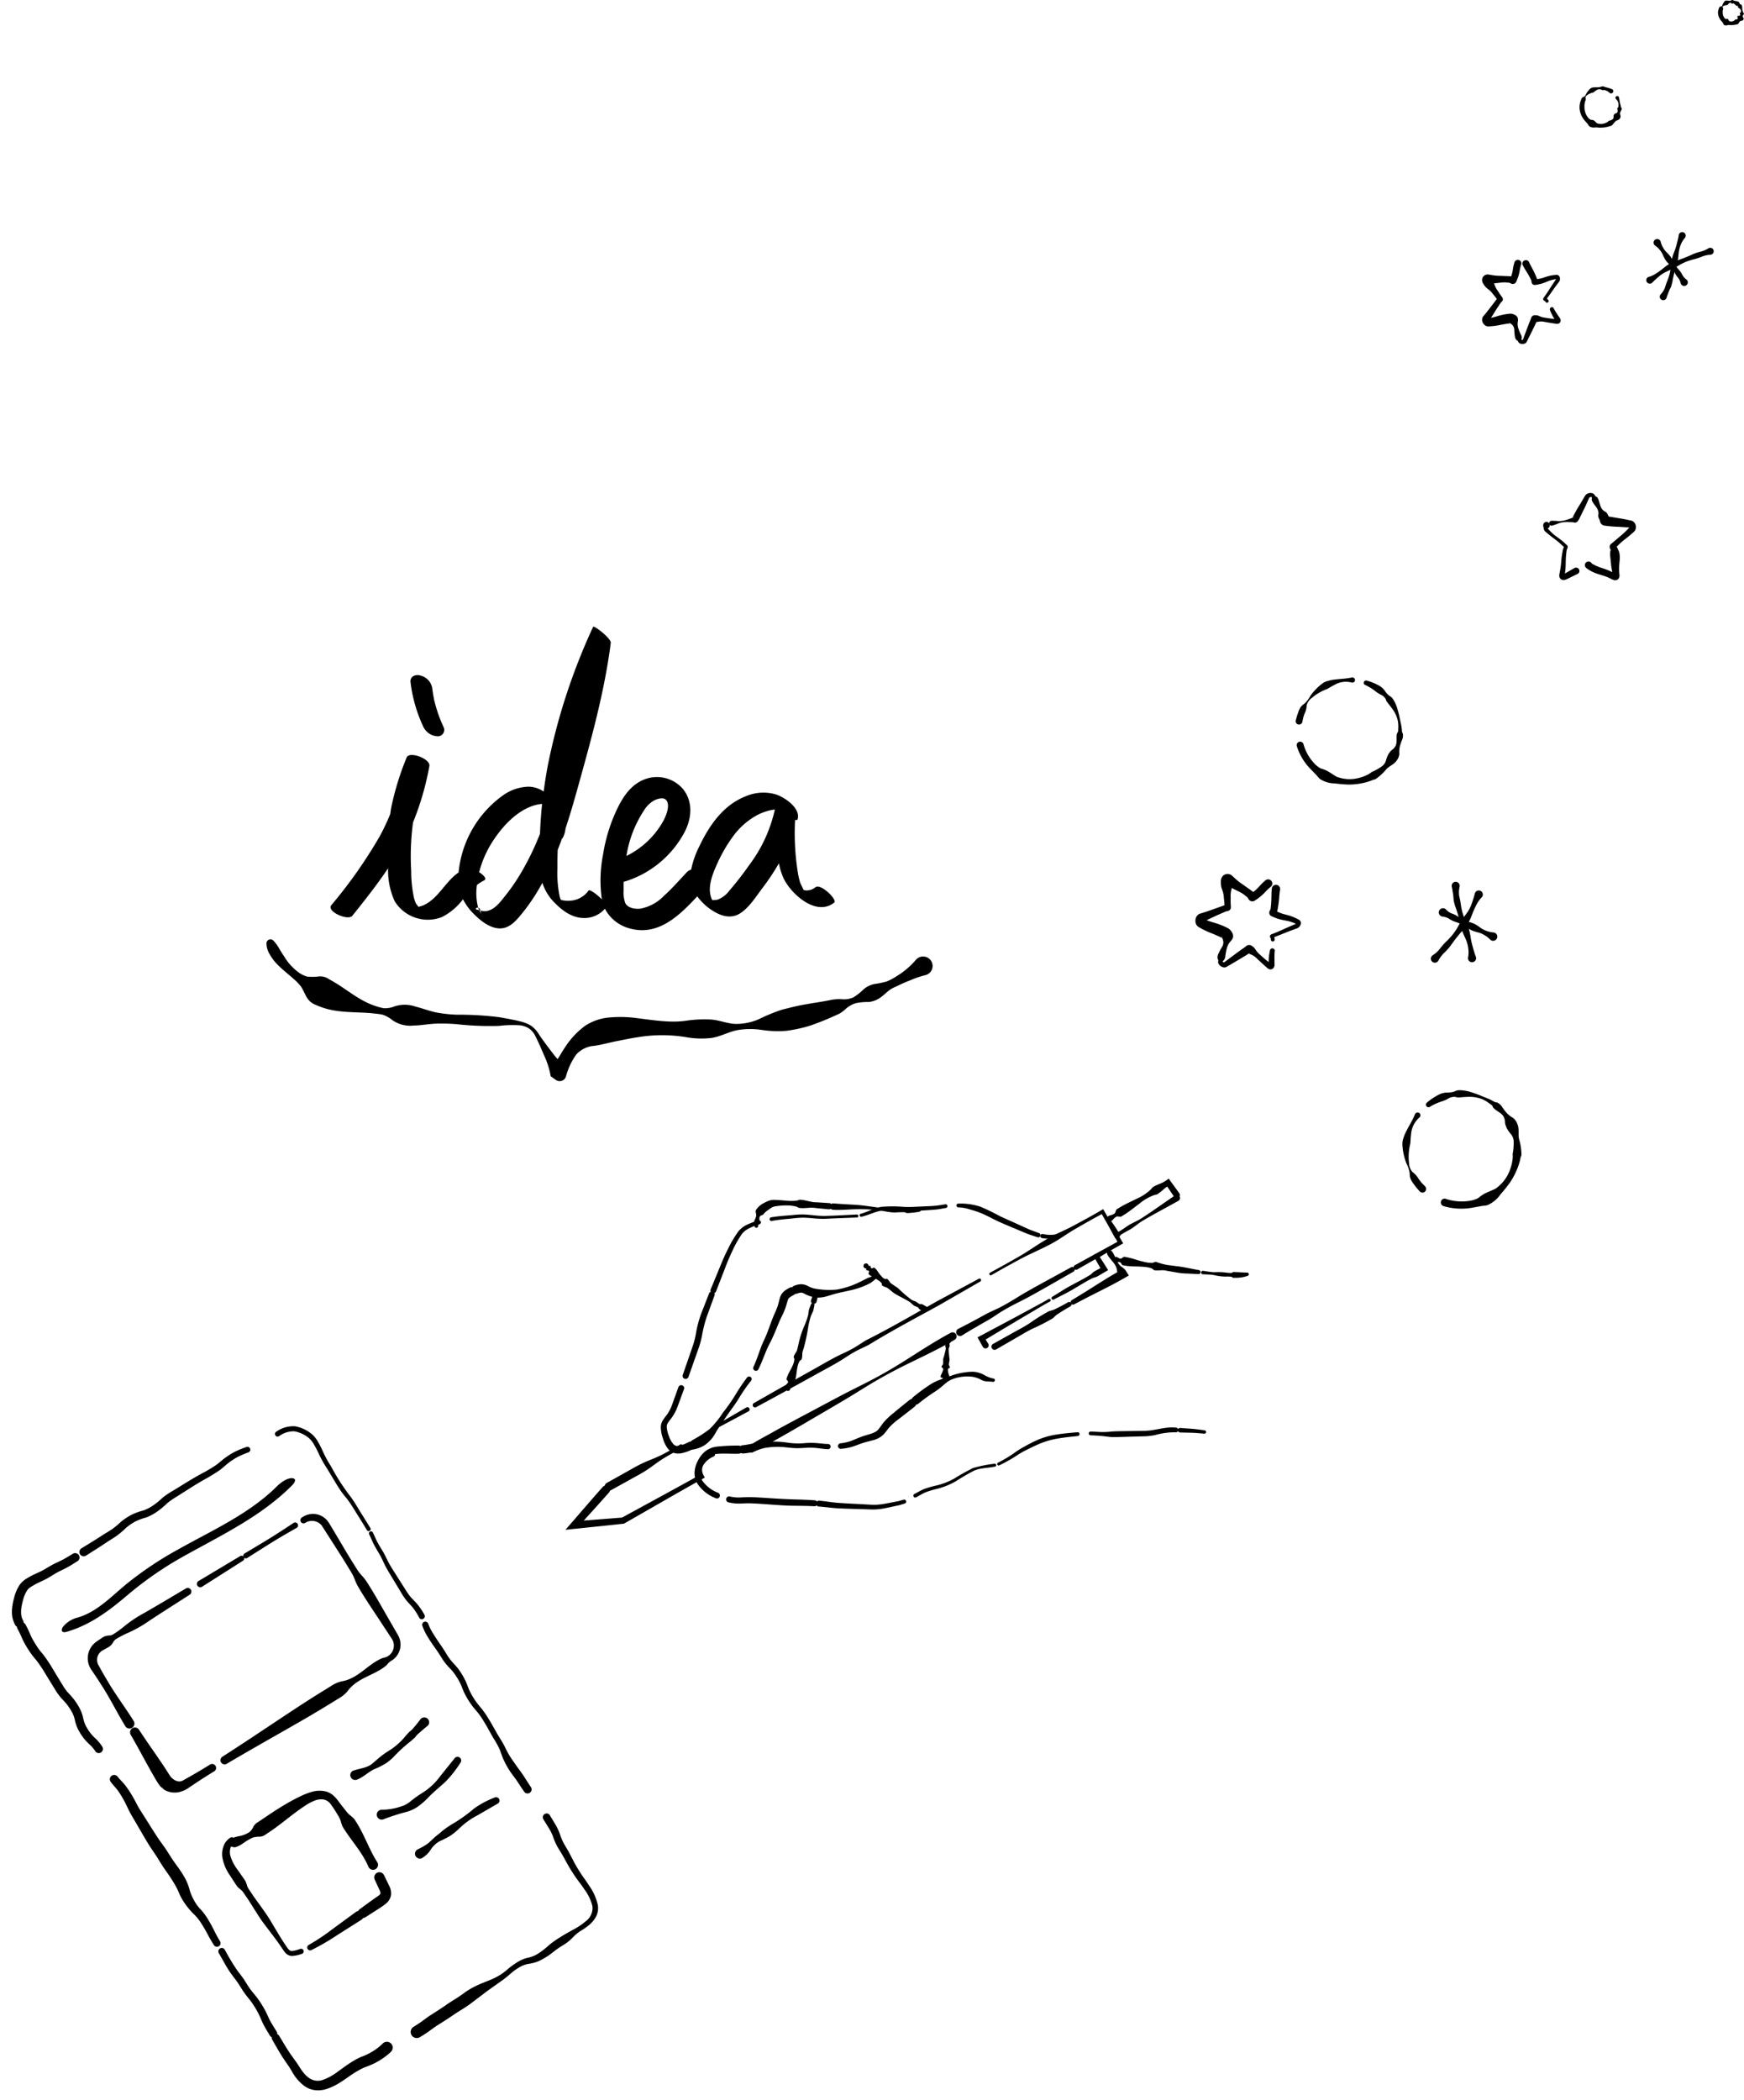 <svg xmlns="http://www.w3.org/2000/svg" width="359.243" height="432.464" viewBox="0 0 359.243 432.464">
  <g id="グループ_144" data-name="グループ 144" transform="translate(-736.12 -171.47)">
    <g id="グループ_103" data-name="グループ 103" transform="translate(513.105 -1672.107)">
      <path id="パス_2116" data-name="パス 2116" d="M414.421,2041.048a1.947,1.947,0,0,0-2.744.223l-.045.053a16.18,16.18,0,0,1-3.822,3.254,11.307,11.307,0,0,1-2.2,1.167,20.223,20.223,0,0,1-2.5.51,4.918,4.918,0,0,0-2.222,1.1,11.347,11.347,0,0,1-2.038,1.617,4.605,4.605,0,0,1-2.512.4,9.355,9.355,0,0,0-2.534.238c-1.628.323-3.275.539-4.89.842-1.626.262-3.208.684-4.8,1.08a36.735,36.735,0,0,0-4.7,1.923,11.61,11.61,0,0,1-4.913,1.014c-1.687-.047-3.4-.815-5.044-.9a25.253,25.253,0,0,0-4.946.217c-3.313.52-6.678-.069-10.139-.485a24.943,24.943,0,0,0-5.359-.192,10.9,10.9,0,0,0-5.433,1.719,16.707,16.707,0,0,0-4.1,4.341c-.6.875-1.085,1.766-1.609,2.556-.457-.521-.882-1.06-1.294-1.606-.89-1.172-1.772-2.335-2.586-3.561a5.839,5.839,0,0,0-1.579-1.716,7.417,7.417,0,0,0-2.148-.871c-1.478-.383-2.945-.617-4.385-.884a67,67,0,0,0-8.724-.515,27.382,27.382,0,0,1-4.327-.473c-1.427-.311-2.826-.846-4.224-1.2a6.729,6.729,0,0,0-4.325-.041,5.087,5.087,0,0,1-2.253.371,12.641,12.641,0,0,1-2.083-.595c-2.746-.968-5.1-2.915-7.423-4.365-.584-.361-1.167-.709-1.756-1.03a3.157,3.157,0,0,0-1.985-.556,11.155,11.155,0,0,1-2.444.047,5.324,5.324,0,0,1-1.909-.946,11.161,11.161,0,0,1-2.794-3.077c-.374-.572-.745-1.134-1.079-1.711a8.1,8.1,0,0,0-1.2-1.665l-.037-.036a.823.823,0,0,0-1.41.572,4.543,4.543,0,0,0,.67,2.279,10.036,10.036,0,0,0,1.394,1.888c1.068,1.14,2.287,2.055,3.407,3.062a10.945,10.945,0,0,1,1.612,1.641c.464.666.8,1.59,1.271,2.35a3.7,3.7,0,0,0,.832.938,4.934,4.934,0,0,0,1.043.556,15.69,15.69,0,0,0,2.217.794c3.049.821,6.281.619,9.229.891.737.09,1.477.14,2.2.292a6.123,6.123,0,0,1,2.053,1.13,6.379,6.379,0,0,0,4.34,1.119c1.5-.022,3-.311,4.481-.387a38.108,38.108,0,0,1,4.4.1,61.911,61.911,0,0,0,8.742.356,23.44,23.44,0,0,1,4.317-.124,4.339,4.339,0,0,1,1.908.684,4.01,4.01,0,0,1,1.273,1.547c.658,1.29,1.235,2.65,1.812,4a16.989,16.989,0,0,1,1.348,4.273v0l1.079.759a1.354,1.354,0,0,0,2.056-.689,14.06,14.06,0,0,1,2.108-4.531,5.518,5.518,0,0,1,3.749-1.814c1.4-.2,2.771-.583,4.278-.9,1.5-.291,3.074-.634,4.7-.878a30.469,30.469,0,0,1,10.034.016,17.878,17.878,0,0,0,5.142.138c1.712-.261,3.364-1.161,5.025-1.554a15.564,15.564,0,0,1,5.111-.122,22.38,22.38,0,0,0,5.243.211,28.574,28.574,0,0,0,5.043-1.112c1.633-.573,3.24-1.209,4.81-1.931.393-.179.792-.338,1.175-.542a7.657,7.657,0,0,0,1.082-.8,5.441,5.441,0,0,1,2.234-1.315,12.493,12.493,0,0,1,2.655-.237,5.012,5.012,0,0,0,2.4-.926c.72-.488,1.335-1.186,2.052-1.653a6.723,6.723,0,0,1,1.132-.589l1.153-.552,1.179-.51c.4-.15.8-.313,1.2-.479a18.1,18.1,0,0,1,2.522-.819,1.947,1.947,0,0,0,.817-3.379Z"/>
      <path id="パス_2117" data-name="パス 2117" d="M295.589,2032.2c2.552-3.182,5.1-6.4,7.37-9.793a15.186,15.186,0,0,0,1.366,6.808,8.014,8.014,0,0,0,9.692,3.26,12.4,12.4,0,0,0,4.37-3.684,11.763,11.763,0,0,0,2.459,3.262c1.313,1.264,3.013,2.611,4.91,2.738,1.8.122,3.085-1.064,4.18-2.342a39.381,39.381,0,0,0,3.529-4.838c.449-.721.867-1.459,1.275-2.2a10.2,10.2,0,0,0,2.539,4.123c1.537,1.57,3.459,3,5.732,3.115a5.62,5.62,0,0,0,4.61-1.9,8.023,8.023,0,0,0,4.984,4.019c5.9,1.727,10.284-2.537,14.043-6.576a11.211,11.211,0,0,0,2.789,2.712c1.806,1.249,4.009,2.066,6.02.8,1.845-1.162,3.2-3.35,4.492-5.059a48.315,48.315,0,0,0,3.512-5.259,13.733,13.733,0,0,0,.879,2.907c1.479,3.326,6.787,8.175,10.522,5.178.7-.559-2.8-4.015-3.885-3.147a2.876,2.876,0,0,1-1.9.656,5.263,5.263,0,0,1-.539-.1c-.175-.427-.663-1.389-.72-1.571a16.463,16.463,0,0,1-.5-2.306,51,51,0,0,1-.524-10.569c.272.071.461.06.5-.067.725-2.262-2.467-4.427-4.257-5.107a9.24,9.24,0,0,0-6.508.363c-4.574,1.827-7.419,5.972-9.457,10.266a18.4,18.4,0,0,0-1.682,4.781,2.338,2.338,0,0,0-.949.612c-1.532,1.623-3.01,3.335-4.679,4.821a8.994,8.994,0,0,1-4.866,2.63c-1.22.112-2.606-.18-3.086-1.168a6.442,6.442,0,0,1-.34-2.609c-.012-.592-.006-1.184.012-1.776a2.178,2.178,0,0,0,.325-.065,20.921,20.921,0,0,0,12.308-10.319c1.392-2.787,1.66-6.1-.378-8.664a7.06,7.06,0,0,0-8.03-2c-2.848,1.126-4.481,3.732-5.721,6.386a33.923,33.923,0,0,0-2.742,9.016,27.707,27.707,0,0,0-.257,9.285c-1.013-1.052-2.515-2.118-2.726-1.826a5.036,5.036,0,0,1-3.623,2.087,5.656,5.656,0,0,1-2.093-.163l-.01,0c-.085-.229-.177-.458-.239-.694a24.18,24.18,0,0,1-.458-5.849c-.011-1.251.013-2.5.058-3.752q.473-1.2.91-2.406c.056.012.1.012.112-.013a5.751,5.751,0,0,0,.594-2.006c.952-2.856,1.785-5.754,2.587-8.638,2.707-9.739,5.444-19.526,6.727-29.575.114-.887-3.468-3.674-3.636-3.3a126.926,126.926,0,0,0-9.332,28.551c-.34,1.782-.615,3.576-.857,5.373a5.688,5.688,0,0,0-3.05-1,9.453,9.453,0,0,0-5.163,1.671,22.112,22.112,0,0,0-9.311,16c-2.77,1.888-4.161,5.409-7.316,6.793-.058.025-.576.19-.952.29-.15-.247-.443-.557-.536-.753a7.046,7.046,0,0,1-.428-1.3,27.26,27.26,0,0,1-.533-5.435,51.81,51.81,0,0,1,.382-9.906,57.792,57.792,0,0,0,3.367-11.623c.27-1.47-4.14-3.136-4.688-1.738a57.978,57.978,0,0,0-3.134,10.128c-.1.505-.165,1.014-.24,1.522a47.756,47.756,0,0,1-2.148,4.538,97.666,97.666,0,0,1-9.99,14.216C290.209,2031.317,294.72,2033.285,295.589,2032.2Zm73.879-3.288c.008-.027.045,0,.09.046C369.5,2028.951,369.461,2028.937,369.468,2028.914Zm1.122-7.078a30.655,30.655,0,0,1,3.381-5.935,15,15,0,0,1,5.1-4.485,11.258,11.258,0,0,1,3.074-1.039c.16-.029.322-.047.484-.069a29.7,29.7,0,0,1-5.311,11.483,65.69,65.69,0,0,1-4.1,5.272,5.268,5.268,0,0,1-2.446,1.831,7.748,7.748,0,0,1-1.04.08c-.021-.049-.037-.086-.068-.152C368.631,2026.635,369.679,2023.871,370.59,2021.836Zm-14.663-11.725a5.542,5.542,0,0,1,1.934-1.719c.526-.256,1.666-.611,2.214-.175,1.192.95.121,3.444-.413,4.424a17.477,17.477,0,0,1-7.611,7.236A23.69,23.69,0,0,1,355.927,2010.111Zm-31.2,6.42c1.966-2.94,4.8-5.969,8.275-7.053a7.549,7.549,0,0,1,1.681-.319c-.218,2.04-.358,4.087-.435,6.137a55.224,55.224,0,0,1-4.383,8.85,40.415,40.415,0,0,1-2.734,3.878c-.984,1.231-2.155,2.882-3.814,3.188a2.989,2.989,0,0,1-1.327-.1,2.688,2.688,0,0,1,.094.717,2.583,2.583,0,0,0-.331-.773c-.152-.039-.308-.078-.473-.109-.489-.092-.148-.515.229-.425a11.813,11.813,0,0,1-.255-4.666,8.187,8.187,0,0,1,1.462-.929c.807-.394-.447-1.351-1-1.7A21.607,21.607,0,0,1,324.724,2016.531Z"/>
      <path id="パス_2118" data-name="パス 2118" d="M311.259,1994.546a3.191,3.191,0,0,0,1.71.663,1.319,1.319,0,0,0,1.41-1.9,28.471,28.471,0,0,1-1.547-4.109q-.152-.526-.284-1.061a3.462,3.462,0,0,1-.109-.458c.05.5-.033-.16-.053-.263-.144-.718-.257-1.442-.346-2.169a3.216,3.216,0,0,0-2.387-2.522,1.934,1.934,0,0,0-1.517.115,1.249,1.249,0,0,0-.566,1.183,30.1,30.1,0,0,0,2.563,9.07A3.556,3.556,0,0,0,311.259,1994.546Z"/>
      <path id="パス_2119" data-name="パス 2119" d="M321.506,2030.526c0,.017.007.035.012.052a3.687,3.687,0,0,0,.232.482c.08.02.159.036.237.056C321.878,2030.735,321.689,2030.57,321.506,2030.526Z"/>
    </g>
    <g id="グループ_107" data-name="グループ 107" transform="translate(-124.044 -1466.523) rotate(-16)">
      <g id="グループ_104" data-name="グループ 104">
        <path id="パス_2120" data-name="パス 2120" d="M381.172,2202.25l.537,2.016a11.187,11.187,0,0,1,.377,2.2,12.363,12.363,0,0,0,.212,1.975c.129.625.341,1.3.5,2.005.318,1.429.514,2.724.9,4.054.18.664.373,1.307.6,1.949s.474,1.338.667,2.018a10.7,10.7,0,0,1,.6,4.36,3.836,3.836,0,0,1-1.043,2.154,6.023,6.023,0,0,1-1.9,1.268,12.589,12.589,0,0,1-2.052.679,8.9,8.9,0,0,0-1.858.856,8.8,8.8,0,0,1-1.987.851c-.7.2-1.309.366-1.928.6-.6.209-1.256.538-1.973.75a14.584,14.584,0,0,1-2.156.515,8.572,8.572,0,0,1-2.231-.048,5.413,5.413,0,0,0-1.884.162,11.426,11.426,0,0,0-1.9.65c-.6.29-1.291.6-1.967.857l-4.009,1.418L354.912,2235c-.664.257-1.39.49-2.076.683s-1.321.371-1.964.578c-1.251.44-2.783.874-4.006,1.228-.633.192-1.221.424-1.926.677s-1.382.449-2.1.642a1.249,1.249,0,0,1-.656-2.411l.026-.007c.623-.172,1.282-.37,1.89-.59s1.312-.5,2.011-.717c1.45-.432,2.6-.756,3.977-1.244.681-.224,1.39-.426,2.041-.613s1.252-.392,1.89-.627a15.138,15.138,0,0,1,2.091-.61c.707-.148,1.408-.258,2.133-.339l2.086-.219a14.722,14.722,0,0,0,2-.412,12.31,12.31,0,0,0,1.888-.751,16.547,16.547,0,0,1,2.043-.733,6.986,6.986,0,0,1,2.245-.333,6.951,6.951,0,0,0,1.934-.082,13.564,13.564,0,0,0,1.865-.606c.6-.239,1.188-.545,1.889-.841a20.478,20.478,0,0,1,2.052-.673c.649-.205,1.276-.348,1.959-.522s1.42-.3,2.1-.492a13.637,13.637,0,0,0,1.892-.686,3.387,3.387,0,0,0,2.241-2.629,9.7,9.7,0,0,0-.654-3.839c-.2-.655-.436-1.273-.692-1.933s-.481-1.35-.681-2.026c-.43-1.337-.7-2.795-1.016-4.077-.166-.655-.378-1.3-.545-2.041a13.662,13.662,0,0,1-.27-2.17,9.651,9.651,0,0,0-.359-1.909l-.567-2.014a.789.789,0,0,1,1.518-.428l0,.007Z"/>
        <path id="パス_2121" data-name="パス 2121" d="M336.247,2240.076a13.87,13.87,0,0,1-1.861.792,16.759,16.759,0,0,1-1.955.517,15.424,15.424,0,0,1-1.98.238,9.865,9.865,0,0,0-1.671.292c-2.325.5-4.557,1.8-7.505,1.856a5.742,5.742,0,0,1-2.211-.425,4.828,4.828,0,0,1-1.847-1.4,9.32,9.32,0,0,1-1.69-3.746c-.163-.593-.335-1.165-.535-1.748s-.409-1.211-.586-1.824c-.356-1.227-.628-2.449-.945-3.674a.818.818,0,0,1,1.58-.427l.01.035c.334,1.19.629,2.406.993,3.574.344,1.141.842,2.318,1.209,3.56a12.4,12.4,0,0,0,.578,1.664,5.369,5.369,0,0,0,.838,1.351,3.1,3.1,0,0,0,2.6,1.039,11.459,11.459,0,0,0,3.331-.766c1.1-.4,2.38-.889,3.614-1.219a12.282,12.282,0,0,1,2.011-.4,12.966,12.966,0,0,0,1.737-.245,14.773,14.773,0,0,0,1.659-.481,11.777,11.777,0,0,0,1.57-.72,1.2,1.2,0,0,1,1.107,2.128l-.016.008Z"/>
        <path id="パス_2122" data-name="パス 2122" d="M313.227,2230c-.2-.791-.436-1.59-.619-2.46s-.234-1.736-.381-2.485a20.322,20.322,0,0,0-.6-2.325c-.231-.756-.578-1.46-.9-2.3-.315-.819-.526-1.669-.759-2.427-.23-.775-.539-1.49-.847-2.315-.607-1.637-.887-3.279-1.327-4.913a.715.715,0,1,1,1.381-.371l0,.012.011.043a43.232,43.232,0,0,0,1.27,4.739c.276.736.629,1.554.877,2.377s.451,1.606.738,2.343c.271.717.68,1.506.954,2.342a21.636,21.636,0,0,1,.7,2.5c.185.885.242,1.7.423,2.45s.421,1.557.647,2.377a.81.81,0,0,1-1.561.43Z"/>
        <path id="パス_2123" data-name="パス 2123" d="M307.278,2208.88c-.238-.807-.457-1.652-.626-2.48-.166-.812-.36-1.577-.593-2.369a10.041,10.041,0,0,0-.858-2.162,14.936,14.936,0,0,1-1.14-2.406,11.9,11.9,0,0,1-.7-2.629,15.476,15.476,0,0,0-.408-2.276c-.2-.729-.432-1.547-.683-2.283s-.57-1.6-.8-2.425c-.242-.844-.439-1.6-.691-2.366-.242-.747-.531-1.591-.758-2.418-.452-1.642-.843-3.263-1.253-4.868-.2-.8-.431-1.617-.607-2.479-.182-.878-.274-1.681-.45-2.447a20.074,20.074,0,0,0-.625-2.292,10.772,10.772,0,0,0-.453-1.071c-.178-.375-.37-.8-.525-1.221a.889.889,0,0,1,1.657-.643c.146.354.311.686.5,1.057a12.8,12.8,0,0,1,.565,1.211,21.959,21.959,0,0,1,.787,2.5c.227.853.36,1.705.547,2.453.185.767.435,1.545.672,2.356.476,1.609.923,3.217,1.412,4.773.239.774.527,1.5.816,2.329.278.814.513,1.671.74,2.427.231.78.5,1.482.8,2.313a24.62,24.62,0,0,1,.748,2.507,10.417,10.417,0,0,1,.248,2.674,10.57,10.57,0,0,0,.287,2.263,8.406,8.406,0,0,0,.807,2.189,12.224,12.224,0,0,1,.918,2.5c.218.813.412,1.672.558,2.5.145.81.325,1.585.537,2.383a.74.74,0,0,1-1.425.4Z"/>
        <path id="パス_2124" data-name="パス 2124" d="M294.809,2163.777a7.622,7.622,0,0,0-.68-1.543,11.367,11.367,0,0,1-.918-1.777,11.945,11.945,0,0,1-.571-1.954,8.1,8.1,0,0,1-.117-2.071,5.9,5.9,0,0,0-.108-1.651,12.234,12.234,0,0,0-.488-1.661,14.97,14.97,0,0,0-.76-1.617,11.5,11.5,0,0,1-.731-1.885l-1.015-3.632a30.06,30.06,0,0,0-1.085-3.465c-.226-.532-.518-1.15-.737-1.781s-.4-1.245-.563-1.878a15.625,15.625,0,0,1-.371-1.946,14.972,14.972,0,0,0-.31-1.75.938.938,0,0,1,1.823-.445v0l0,.006a17.082,17.082,0,0,1,.335,1.943,13.932,13.932,0,0,0,.323,1.738c.146.578.313,1.165.5,1.715s.431,1.068.692,1.687a31.537,31.537,0,0,1,1.144,3.692l.987,3.6a9.7,9.7,0,0,0,.613,1.611,16.412,16.412,0,0,1,.822,1.782,13.8,13.8,0,0,1,.557,1.937,7.717,7.717,0,0,1,.132,2.081,6.3,6.3,0,0,0,.079,1.663,10.349,10.349,0,0,0,.472,1.644,9.8,9.8,0,0,0,.8,1.551,9.19,9.19,0,0,1,.807,1.892.859.859,0,0,1-1.639.514Z"/>
        <path id="パス_2125" data-name="パス 2125" d="M286.1,2134.2a5.557,5.557,0,0,1,.164-2.969,11.952,11.952,0,0,1,1.171-2.448,8.217,8.217,0,0,1,1.771-2.2,4.545,4.545,0,0,1,1.372-.777c.509-.165.857-.248,1.31-.352.876-.208,1.755-.277,2.487-.427.758-.143,1.532-.393,2.4-.588s1.731-.288,2.475-.449c.767-.157,1.557-.39,2.36-.61l.014,0a.9.9,0,0,1,.486,1.729c-.8.232-1.609.485-2.474.676-.884.2-1.687.285-2.44.478-.754.175-1.566.453-2.447.63-.9.187-1.692.252-2.439.44-.358.086-.822.2-1.105.293a2.622,2.622,0,0,0-.795.448,6.409,6.409,0,0,0-1.345,1.686c-.846,1.368-1.444,2.758-1.139,4.009a.94.94,0,0,1-1.827.445v0Z"/>
        <path id="パス_2126" data-name="パス 2126" d="M303.526,2122.825c1.637-.463,3.2-.879,4.8-1.377.8-.243,1.656-.455,2.381-.684a16.558,16.558,0,0,0,2.21-.972,13.138,13.138,0,0,1,2.552-.8,13.285,13.285,0,0,1,2.6-.167,9.165,9.165,0,0,0,2.246-.475,17.231,17.231,0,0,0,2.223-.966,16.966,16.966,0,0,1,2.478-.8l2.407-.668c1.585-.449,3.271-.9,4.878-1.223.791-.187,1.606-.4,2.362-.633s1.439-.588,2.278-.926a16.565,16.565,0,0,1,2.5-.739,21.833,21.833,0,0,1,2.531-.28h.012a.588.588,0,0,1,.143,1.168,21.873,21.873,0,0,0-2.432.3,15.436,15.436,0,0,0-2.284.713c-.7.292-1.506.725-2.34.988s-1.629.489-2.457.7c-1.656.364-3.187.8-4.8,1.279l-2.4.706a15.776,15.776,0,0,0-2.267.764,18.059,18.059,0,0,1-2.346,1.054,10.662,10.662,0,0,1-2.627.586,12.226,12.226,0,0,0-2.379.176,11.479,11.479,0,0,0-2.2.723,18.031,18.031,0,0,1-2.351,1.067c-.861.283-1.622.478-2.415.732-1.573.514-3.227.982-4.792,1.449l-.012,0a.884.884,0,0,1-.5-1.694Z"/>
        <path id="パス_2127" data-name="パス 2127" d="M348.764,2110.782a6.032,6.032,0,0,1,4.029-.014,7.384,7.384,0,0,1,2.989,2.672,6.059,6.059,0,0,1,.719,1.884,16.793,16.793,0,0,1,.365,1.89,23.868,23.868,0,0,0,.8,3.6,43.631,43.631,0,0,0,2.162,7.127c.456,1.215.729,2.435,1.079,3.63l1.032,3.62a.419.419,0,0,1-.807.229v-.005l-.005-.018c-.316-1.19-.652-2.4-1.005-3.6s-.656-2.425-1.093-3.549c-.218-.561-.491-1.134-.714-1.742s-.4-1.22-.574-1.822l-.975-3.625a24.845,24.845,0,0,1-.863-3.705,15.806,15.806,0,0,0-.364-1.788,5.074,5.074,0,0,0-.62-1.6,6.416,6.416,0,0,0-2.555-2.242,5.062,5.062,0,0,0-3.322.107.544.544,0,0,1-.294-1.047Z"/>
        <path id="パス_2128" data-name="パス 2128" d="M362.171,2136.2c.165.859.224,1.669.415,2.452.175.783.443,1.584.625,2.424s.287,1.67.482,2.45.436,1.581.669,2.384l.71,2.4c.245.8.449,1.62.729,2.347.261.739.7,1.384,1.084,2.216a14.239,14.239,0,0,1,.818,2.489.621.621,0,1,1-1.2.3l0-.012-.007-.029a12.975,12.975,0,0,0-.681-2.275c-.291-.692-.771-1.459-1.052-2.3-.3-.839-.473-1.645-.7-2.446l-.654-2.415c-.213-.8-.445-1.608-.625-2.448s-.266-1.682-.442-2.465-.418-1.58-.6-2.426-.253-1.7-.4-2.483a.424.424,0,0,1,.833-.158Z"/>
        <path id="パス_2129" data-name="パス 2129" d="M367.962,2157.429a10.011,10.011,0,0,0,.444,2.315c.224.8.458,1.567.731,2.353s.521,1.618.743,2.427a10.431,10.431,0,0,0,.849,2.211,11.716,11.716,0,0,1,.978,2.422,13.263,13.263,0,0,1,.5,2.562,12.56,12.56,0,0,0,.358,2.379,15.474,15.474,0,0,0,.749,2.289,19.093,19.093,0,0,1,.937,2.382c.251.824.464,1.621.666,2.449s.371,1.616.591,2.413.462,1.623.631,2.48a20.115,20.115,0,0,0,.529,2.4c.237.755.525,1.538.779,2.292.263.735.582,1.543.836,2.375l.357,1.22.353,1.133.024.076a.839.839,0,0,1-1.6.512l-.41-1.248-.362-1.175c-.235-.763-.567-1.493-.842-2.336a16.763,16.763,0,0,1-.6-2.514c-.167-.865-.151-1.774-.245-2.54a16.491,16.491,0,0,0-.544-2.38c-.221-.811-.4-1.649-.589-2.446s-.4-1.608-.637-2.38a15.757,15.757,0,0,0-.91-2.262,16.608,16.608,0,0,1-.834-2.45,13.672,13.672,0,0,1-.417-2.553,12,12,0,0,0-.486-2.334,10.43,10.43,0,0,0-.916-2.2,11.76,11.76,0,0,1-.967-2.437c-.228-.8-.468-1.569-.747-2.347s-.548-1.609-.773-2.416a11.383,11.383,0,0,1-.453-2.594v-.016a.638.638,0,0,1,1.275-.064Z"/>
      </g>
      <path id="パス_2130" data-name="パス 2130" d="M295.843,2138.493c4.933.016,9.457-1.679,13.9-3.675a71.738,71.738,0,0,1,12.723-4.42c8.953-2.157,18.186-3.532,26.345-8.072.562-.313,1.484-1.008.522-1.423-.91-.393-2.583.2-3.375.641-7.242,4.03-15.618,5.132-23.571,7.037a71.781,71.781,0,0,0-12.008,3.882c-3.614,1.576-7.427,3.848-11.485,3.835a5.661,5.661,0,0,0-3.4.981c-.677.526-.676,1.211.35,1.214Z"/>
      <g id="グループ_105" data-name="グループ 105">
        <path id="パス_2131" data-name="パス 2131" d="M349,2129.211a3.975,3.975,0,0,1,2.84.093,3.848,3.848,0,0,1,2.039,2.081c.187.509.248.837.365,1.242l.316,1.167.611,2.34c.415,1.557.8,3.123,1.26,4.669.229.772.425,1.554.682,2.32.279.758.716,1.473.963,2.241.961,3.078,1.65,6.233,2.447,9.358l.582,2.348.146.587.073.294.073.364a3.917,3.917,0,0,1-.053,1.468,3.878,3.878,0,0,1-1.606,2.346,3.8,3.8,0,0,1-1.294.555,4.712,4.712,0,0,0-1.089.594c-2.968,1.357-6.48.772-9.22,2.939a6.751,6.751,0,0,1-2.247.944l-2.328.651c-1.553.433-3.113.839-4.674,1.244-6.255,1.575-12.543,3.029-18.782,4.661a.854.854,0,0,1-.461-1.644c6.178-1.848,12.307-3.874,18.469-5.78,1.543-.465,3.087-.929,4.639-1.366l2.328-.654a6.743,6.743,0,0,1,2.41-.361c3.467.427,6.164-1.9,9.4-2.281a4.755,4.755,0,0,0,1.239-.059,2.955,2.955,0,0,0,.889-.453,2.558,2.558,0,0,0,.967-1.611,2.486,2.486,0,0,0-.025-.934l-.06-.227-.09-.287-.181-.577-.722-2.309c-.943-3.084-1.995-6.137-2.774-9.267-.188-.784-.186-1.622-.342-2.415-.178-.787-.417-1.557-.623-2.336-.414-1.558-.9-3.1-1.351-4.644l-1.36-4.55a2.566,2.566,0,0,0-3.107-1.491.653.653,0,0,1-.408-1.241Z"/>
        <path id="パス_2132" data-name="パス 2132" d="M317.2,2174.491c-1.605.449-3.205.918-4.793,1.432l-1.19.386a6.179,6.179,0,0,1-.717.2,5.409,5.409,0,0,1-.817.1,4.266,4.266,0,0,1-3.21-1.092l-.1-.1a1.436,1.436,0,0,1,2-2.066,1.5,1.5,0,0,1,.193.231,2.117,2.117,0,0,0,1.216.955,1.392,1.392,0,0,0,.429.032,2.514,2.514,0,0,0,.5-.091l1.217-.289c1.624-.385,3.235-.816,4.839-1.268a.817.817,0,1,1,.443,1.573Z"/>
        <path id="パス_2133" data-name="パス 2133" d="M305.646,2174.326a13.187,13.187,0,0,1-.512-1.653l-.369-1.454-.679-2.926q-.641-2.936-1.357-5.85a1,1,0,0,1,1.916-.537q.9,2.862,1.881,5.7l.94,2.852.441,1.434c.133.463.3,1.049.375,1.211l.036.079a1.453,1.453,0,0,1-2.644,1.205Z"/>
        <path id="パス_2134" data-name="パス 2134" d="M302.167,2160.523c-.886-3.214-1.462-6.515-2.453-9.7-.245-.8-.469-1.6-.738-2.389-.131-.409-.258-.765-.393-1.217a4.149,4.149,0,0,1,1.411-4.394,4.448,4.448,0,0,1,1.455-.762l1.19-.389a2.549,2.549,0,0,1,1.277-.074,3.488,3.488,0,0,0,.677.1,2.387,2.387,0,0,0,.612-.131,18.918,18.918,0,0,0,2.355-.863,25.746,25.746,0,0,1,4.765-1.527c3.24-.8,6.458-1.668,9.687-2.5a.75.75,0,0,1,.4,1.443c-3.191.969-6.393,1.9-9.574,2.9a25.753,25.753,0,0,1-4.865,1.172,18.966,18.966,0,0,0-2.461.486,2.388,2.388,0,0,0-.591.207,3.44,3.44,0,0,0-.527.434,2.56,2.56,0,0,1-1.13.6l-1.218.286a2.214,2.214,0,0,0-1.735,1.7,2.191,2.191,0,0,0-.019.888l.273,1.193c.18.815.406,1.617.611,2.426.809,3.235,2.032,6.355,2.946,9.561a1.018,1.018,0,0,1-1.958.557Z"/>
        <path id="パス_2135" data-name="パス 2135" d="M324.916,2135.92l9.667-2.562a.552.552,0,0,1,.3,1.062l-9.591,2.835a.693.693,0,1,1-.393-1.329Z"/>
        <path id="パス_2136" data-name="パス 2136" d="M335.55,2133.1c1.931-.522,3.869-1.017,5.794-1.559s3.834-1.143,5.745-1.735a.6.6,0,0,1,.352,1.138l-.031.009c-1.94.488-3.887.953-5.809,1.5s-3.84,1.121-5.761,1.68a.539.539,0,0,1-.3-1.035Z"/>
      </g>
      <g id="グループ_106" data-name="グループ 106">
        <path id="パス_2137" data-name="パス 2137" d="M315.995,2189.165c.2.07.4-.123.6-.242a.924.924,0,0,1,.584-.2,9.909,9.909,0,0,1,1.194.01,5.554,5.554,0,0,0,2.415-.229,3.26,3.26,0,0,0,1.042-.824,2.18,2.18,0,0,1,1.08-.618l2.332-.752c1.567-.512,3.184-1,4.848-1.407.834-.2,1.674-.386,2.53-.528a14.278,14.278,0,0,1,2.691-.271,5.615,5.615,0,0,1,2.873.725,3.948,3.948,0,0,1,1.158,1.093,6.751,6.751,0,0,1,.664,1.288c.315.828.608,1.581.942,2.366a6.792,6.792,0,0,0,.539,1.152,8.455,8.455,0,0,1,.711,1.1c1.125,3.2,1.17,6.673,2.133,9.9a1.03,1.03,0,0,1-1.974.59,1.082,1.082,0,0,1-.036-.174c-.392-3.306-2.011-6.3-2.85-9.471a9.715,9.715,0,0,1-.041-1.283,5.8,5.8,0,0,0-.24-1.224,23.9,23.9,0,0,0-.712-2.354,2.529,2.529,0,0,0-1.158-1.505,3.563,3.563,0,0,0-1.955-.3,9.894,9.894,0,0,0-2.24.5c-.769.232-1.531.51-2.291.8-1.523.577-3.04,1.231-4.623,1.807-.788.3-1.6.556-2.418.813a2.153,2.153,0,0,1-1.321.083,5.033,5.033,0,0,0-1.38-.206,12.96,12.96,0,0,0-2.5.669,6.2,6.2,0,0,1-1.3.242.974.974,0,0,1-.665-.161c-.222-.111-.435-.3-.651-.219a.626.626,0,1,1-.006-1.181Z"/>
        <path id="パス_2138" data-name="パス 2138" d="M344.934,2204.7l.439,2.518a3.282,3.282,0,0,1-.184,1.823,2.863,2.863,0,0,1-1.435,1.369,12.536,12.536,0,0,1-1.3.486l-1.2.363-2.4.709a1.015,1.015,0,0,1-.637-1.927l2.351-.86,1.178-.421c.4-.132.8-.247,1.056-.363.272-.123.361-.225.383-.271a1.238,1.238,0,0,0,.028-.636l-.37-2.42,0-.028a1.058,1.058,0,0,1,2.089-.342Z"/>
        <path id="パス_2139" data-name="パス 2139" d="M337.9,2212.249l-5.76,1.694a46.018,46.018,0,0,1-5.91,1.474.6.6,0,0,1-.212-1.171,41.47,41.47,0,0,0,5.629-1.793l5.637-2.07a.983.983,0,1,1,.678,1.845Z"/>
        <path id="パス_2140" data-name="パス 2140" d="M324.171,2215.612a7.179,7.179,0,0,1-2.05-.144,1.826,1.826,0,0,1-.995-.762,3.881,3.881,0,0,1-.417-.984c-.378-1.195-.8-2.373-1.264-3.54-.438-1.175-.922-2.335-1.339-3.516-.385-1.192-.738-2.394-1.082-3.6-.184-.6-.343-1.206-.553-1.8l-.3-.891a3.168,3.168,0,0,0-.375-.865,6.749,6.749,0,0,1-.53-.816,9.387,9.387,0,0,1-.3-.89l-.555-1.8a9.211,9.211,0,0,1-.471-4.085,4.679,4.679,0,0,1,.849-2.053,3.448,3.448,0,0,1,1.844-1.32.588.588,0,0,1,.412,1.095l-.018.009a2.977,2.977,0,0,0-1.418,2.476,8.952,8.952,0,0,0,.672,3.282l.605,1.773a9.206,9.206,0,0,1,.283.9,6.74,6.74,0,0,1,.052.971,3.164,3.164,0,0,0,.206.92l.282.9c.178.6.407,1.185.61,1.778.431,1.177.853,2.356,1.244,3.546.358,1.2.648,2.424.986,3.631.315,1.214.664,2.418,1.062,3.6a2.991,2.991,0,0,0,.33.733.8.8,0,0,0,.48.338,6.765,6.765,0,0,0,1.687.035l.068,0a.541.541,0,0,1,.021,1.082Z"/>
      </g>
      <path id="パス_2141" data-name="パス 2141" d="M344.83,2182.261c1.4-.092,2.977.3,4.32-.416.682-.283,1.333-.632,2.012-.9a19.4,19.4,0,0,1,2.091-.691,13.933,13.933,0,0,0,3.972-1.977c.321-.188.628-.4.96-.57a3.356,3.356,0,0,0,.987-.525c.629-.405,1.241-.84,1.842-1.3a1.008,1.008,0,0,1,1.222,1.6,1.086,1.086,0,0,1-.221.127c-.7.3-1.387.606-2.062.944a3.454,3.454,0,0,0-.976.576c-.326.193-.677.339-1.014.51a30.914,30.914,0,0,0-4.1,2,10.618,10.618,0,0,1-2.087.984,15.006,15.006,0,0,1-2.272.48c-1.548.089-2.936,1.029-4.532,1.145a1,1,0,0,1-.147-2Z"/>
      <path id="パス_2142" data-name="パス 2142" d="M348.147,2191.6a12.788,12.788,0,0,0,4.8.408,7.07,7.07,0,0,0,1.08-.288c.344-.121.646-.271,1.044-.425.75-.307,1.525-.535,2.3-.768a13.166,13.166,0,0,0,4.259-2.2l3.94-2.78a.753.753,0,0,1,.928,1.183,23.077,23.077,0,0,1-4.047,2.93c-1.5.782-3.052,1.391-4.487,2.253a14.639,14.639,0,0,1-2.255,1.061,6.625,6.625,0,0,1-1.283.354,9.056,9.056,0,0,1-1.34.119,42.626,42.626,0,0,0-5.012.151,1.019,1.019,0,1,1,.059-2Z"/>
      <path id="パス_2143" data-name="パス 2143" d="M353.034,2201.508a15.45,15.45,0,0,0,2.1-.491c.758-.265,1.459-.709,2.275-1.08l1.142-.486c.36-.169.721-.319,1.09-.458a20.016,20.016,0,0,1,2.281-.688,31.908,31.908,0,0,0,4.582-1.67,18.422,18.422,0,0,1,4.82-1.031.7.7,0,0,1,.23,1.371l-.012,0-4.577,1.151a16.323,16.323,0,0,0-4.5,1.6,12.272,12.272,0,0,1-2.256.958,19.337,19.337,0,0,1-2.385.46,5.3,5.3,0,0,0-2.059,1.033,5.39,5.39,0,0,1-2.366,1.3,1,1,0,0,1-.39-1.96Z"/>
    </g>
    <g id="グループ_116" data-name="グループ 116" transform="translate(-736.332 -857.859) rotate(-49)">
      <g id="グループ_108" data-name="グループ 108" transform="translate(112.585 2119.25)">
        <path id="パス_2144" data-name="パス 2144" d="M158.664,2135.719c-.117.219.034.52,0,.764a3.939,3.939,0,0,1-.222.7c-.182.454-.415.892-.6,1.346a3.207,3.207,0,0,0-.289,1.439,7.678,7.678,0,0,1,.055.781,2.483,2.483,0,0,1-.155.717l-.268.874-.87-.3q-1.394-.485-2.774-1.013l-2.745-1.1c-1.819-.758-3.652-1.48-5.49-2.187a.495.495,0,0,1,.329-.933c1.874.6,3.754,1.192,5.647,1.743l2.825.868q1.4.457,2.795.953l-1.138.573a2.5,2.5,0,0,1,.275-.68,7.75,7.75,0,0,1,.485-.615,3.2,3.2,0,0,0,.57-1.353c.105-.478.159-.97.263-1.448a3.955,3.955,0,0,1,.207-.7c.112-.22.405-.385.432-.631a.352.352,0,0,1,.7.075A.368.368,0,0,1,158.664,2135.719Z" transform="translate(-126.324 -2127.178)"/>
        <path id="パス_2145" data-name="パス 2145" d="M142.142,2136.8c-.691-.25-1.389-.484-2.095-.694-.355-.1-.7-.217-1.065-.3s-.755-.07-1.118-.148a38.674,38.674,0,0,1-4.1-1.634c-1.344-.611-2.764-1.009-4.149-1.508l-4.174-1.435a.649.649,0,1,1,.422-1.227l.01,0,4.15,1.5c1.39.481,2.746,1.063,4.176,1.431a38.617,38.617,0,0,1,4.22,1.3c.332.166.633.418.964.586s.678.288,1.017.433c.682.28,1.371.536,2.067.775a.482.482,0,1,1-.314.912Z" transform="translate(-123.98 -2126.548)"/>
        <path id="パス_2146" data-name="パス 2146" d="M123.883,2128.233l.551-1.527.214-.592.56.214,7.488,2.871,3.752,1.411c1.254.463,2.5.956,3.765,1.375a.289.289,0,1,1-.181.549l-.012,0c-1.249-.474-2.525-.875-3.789-1.305l-3.8-1.27-7.622-2.49.773-.378-.476,1.552a.643.643,0,0,1-1.229-.376Z" transform="translate(-123.845 -2126.113)"/>
        <path id="パス_2147" data-name="パス 2147" d="M143.284,2133.067l2.9.9c.961.31,1.9.682,2.846,1.042s1.888.719,2.857,1.012c.25.049.513.064.767.1a4.218,4.218,0,0,1,.722.231l1.42.529-.734.363c.325-.986.674-1.965,1.03-2.941l.178-.488.452.178c.75.294,1.491.615,2.233.934a.366.366,0,0,1-.247.687c-.774-.227-1.55-.452-2.316-.7l.63-.31c-.278,1-.564,2-.874,2.991l-.173.553-.561-.189-1.436-.486a4.153,4.153,0,0,1-.706-.274c-.222-.131-.434-.285-.66-.4-.936-.382-1.9-.7-2.856-1.015s-1.924-.62-2.866-.986l-2.816-1.126a.318.318,0,0,1,.213-.6Z" transform="translate(-126.075 -2126.927)"/>
      </g>
      <g id="グループ_109" data-name="グループ 109" transform="translate(147.395 2123.195)">
        <path id="パス_2148" data-name="パス 2148" d="M165.488,2130.7c.135.078.377-.19.507-.1a1.609,1.609,0,0,1,.413.2,2.219,2.219,0,0,0,.826.4c.293.079.741-.338,1.016-.206l.866.276c1.148.388,2.255.909,3.379,1.37a10.027,10.027,0,0,0,3.508.961,1.4,1.4,0,0,1,.908.142c.285.1.559.242.837.368a7.628,7.628,0,0,0,1.691.681l.54.11-.139.6-.7,3.037a.649.649,0,1,1-1.265-.293l.005-.021.808-3.012.4.713a7.58,7.58,0,0,0-1.778-.4c-.3-.055-.6-.1-.9-.175a1.4,1.4,0,0,1-.827-.4,10.024,10.024,0,0,0-3.431-1.208c-1.187-.262-2.393-.465-3.558-.8l-.869-.267c-.3-.049-.433-.645-.719-.748a2.223,2.223,0,0,0-.908-.139,1.6,1.6,0,0,1-.454-.073c-.16,0-.206-.354-.361-.367a.354.354,0,1,1,.206-.658Z" transform="translate(-163.474 -2130.581)"/>
        <path id="パス_2149" data-name="パス 2149" d="M177.641,2139.491c-2.275-.821-4.533-1.692-6.814-2.49-.573-.192-1.14-.4-1.726-.552l-1.773-.4c-.585-.151-1.146-.38-1.716-.582-.284-.1-.569-.2-.862-.277-.269-.153-.66.089-.928-.069l-.545-.321.157-.443a31.582,31.582,0,0,1,1.208-2.929.411.411,0,0,1,.773.265,31.113,31.113,0,0,1-.851,3.052l-.388-.764c.31.022.494.443.8.47.284.1.575.185.867.261.584.157,1.176.287,1.744.5l1.686.679c.567.211,1.154.358,1.735.524,2.331.638,4.685,1.2,7.023,1.819a.661.661,0,0,1-.336,1.279Z" transform="translate(-163.277 -2130.653)"/>
      </g>
      <g id="グループ_110" data-name="グループ 110" transform="translate(52.504 2092.245)">
        <path id="パス_2150" data-name="パス 2150" d="M117.387,2134.256a11.129,11.129,0,0,0-.715-.934,3.077,3.077,0,0,1-.531-1.075,5.762,5.762,0,0,0-.74-1.864,8.564,8.564,0,0,0-3.12-2.8,4.823,4.823,0,0,0-.984-.381c-.32-.077-.709-.123-1.072-.187a15.065,15.065,0,0,1-2.144-.427,38.487,38.487,0,0,0-4.216-.978.865.865,0,0,1,.294-1.7l.021,0a40.012,40.012,0,0,1,4.39.984,9.81,9.81,0,0,1,2.068.9c.642.341,1.376.74,2.013,1.125a13.779,13.779,0,0,1,3.591,2.848,5.262,5.262,0,0,1,1.024,2.151,6.068,6.068,0,0,0,.682,1.938l.016.02a.347.347,0,0,1-.546.428A.537.537,0,0,1,117.387,2134.256Z" transform="translate(-61.338 -2098.847)"/>
        <path id="パス_2151" data-name="パス 2151" d="M100.755,2124.76q-2.162-.4-4.319-.842a12.351,12.351,0,0,0-2.069-.291c-.684-.047-1.31.079-2.224.052a4.846,4.846,0,0,1-2.374-.926c-.653-.445-1.187-.834-1.814-1.2-.6-.369-1.261-.678-1.934-1.1a11.07,11.07,0,0,1-1.82-1.449.572.572,0,0,1,.776-.84l0,0a9.731,9.731,0,0,0,1.662,1.252c.591.338,1.281.632,1.951,1,1.359.691,2.546,1.794,3.622,1.776.558.008,1.394-.149,2.185-.129a13.79,13.79,0,0,1,2.308.238c1.458.236,2.913.492,4.366.758a.861.861,0,1,1-.312,1.694h-.009Z" transform="translate(-59.096 -2098.159)"/>
        <path id="パス_2152" data-name="パス 2152" d="M80.495,2115c-.478-.6-.881-1.254-1.283-1.836a13.213,13.213,0,0,0-1.359-1.646c-.49-.508-1.048-1.058-1.525-1.641s-.918-1.233-1.329-1.823a15.01,15.01,0,0,0-2.926-3.092,15.473,15.473,0,0,0-1.834-1.1,8.685,8.685,0,0,1-1.852-1.449.847.847,0,0,1,1.18-1.214c.5.485,1.022.87,1.584,1.314a19.347,19.347,0,0,1,1.715,1.524,19.105,19.105,0,0,1,2.971,3.448,15.531,15.531,0,0,0,2.729,3.349,17.183,17.183,0,0,1,1.469,1.738c.45.618.838,1.211,1.293,1.75a.536.536,0,1,1-.817.692l-.008-.01Z" transform="translate(-57.233 -2096.16)"/>
        <path id="パス_2153" data-name="パス 2153" d="M66.3,2101.108c-1.025-1.1-1.9-2.329-2.869-3.251a3.39,3.39,0,0,0-1.568-.929,4.452,4.452,0,0,0-1.916.028,3.212,3.212,0,0,0-2.77,2.259,6.933,6.933,0,0,0,.274,3.976l0,.011a.611.611,0,0,1-1.164.374l0-.008a8,8,0,0,1-.243-4.705,4.282,4.282,0,0,1,1.406-2.085,5.537,5.537,0,0,1,2.231-1.045,5.937,5.937,0,0,1,2.461-.138,4.8,4.8,0,0,1,2.274,1.134,43.222,43.222,0,0,1,3.113,3.238.839.839,0,0,1-1.221,1.151l0,0Z" transform="translate(-55.786 -2095.521)"/>
        <path id="パス_2154" data-name="パス 2154" d="M58.662,2106.806a7.615,7.615,0,0,0,1.179,1.67c.479.511,1.031,1.06,1.514,1.641.963,1.168,1.839,2.335,2.731,3.511s1.8,2.317,2.708,3.452c.924,1.119,1.879,2.287,2.764,3.468a.612.612,0,0,1-.969.746c-.9-1.156-1.838-2.246-2.805-3.382s-1.84-2.32-2.736-3.5c-.877-1.175-1.763-2.368-2.665-3.477-.454-.554-.944-1.046-1.468-1.612a8.933,8.933,0,0,1-1.347-1.934.621.621,0,0,1,1.1-.583Z" transform="translate(-55.986 -2096.806)"/>
        <path id="パス_2155" data-name="パス 2155" d="M71.618,2123.2c.889,1.238,1.608,2.475,2.506,3.619.884,1.17,1.789,2.316,2.7,3.477l1.346,1.738a11.586,11.586,0,0,0,1.5,1.5c.548.466,1.127.909,1.711,1.36l.875.688.856.562.063.041a.413.413,0,0,1-.447.695l-1-.628-.874-.658c-.59-.436-1.19-.874-1.774-1.35a12.554,12.554,0,0,1-1.653-1.586l-1.394-1.722c-.93-1.132-1.873-2.275-2.79-3.434-.945-1.156-1.743-2.451-2.6-3.584a.6.6,0,0,1,.961-.726Z" transform="translate(-57.514 -2098.737)"/>
        <path id="パス_2156" data-name="パス 2156" d="M87.433,2138.964c.7.288,1.412.508,2.1.848a20.36,20.36,0,0,1,1.9,1.209,14.589,14.589,0,0,0,3.789,2.06,43.346,43.346,0,0,1,4.185,1.5,26.814,26.814,0,0,1,3.525,2.724.3.3,0,1,1-.349.486l-.005,0c-1.213-.915-2.152-2.087-3.424-2.688a43.494,43.494,0,0,0-4.144-1.414,15.252,15.252,0,0,1-3.973-2.082,19.56,19.56,0,0,0-1.842-1.137c-.635-.3-1.338-.511-2-.769l-.045-.018a.386.386,0,0,1,.28-.72Z" transform="translate(-59.433 -2100.61)"/>
        <path id="パス_2157" data-name="パス 2157" d="M105.8,2148.913a25.873,25.873,0,0,0,4.144,1.315,20.982,20.982,0,0,1,2.131.691c.695.253,1.391.519,2.075.826a15.709,15.709,0,0,1,3.824,2.393c1.153.954,2.213,1.99,3.272,3.01a.391.391,0,0,1-.538.567c-1.077-1-2.142-2.011-3.272-2.916a17.168,17.168,0,0,0-3.655-2.251c-.654-.306-1.324-.588-2-.866a18.741,18.741,0,0,0-2.042-.742,29.51,29.51,0,0,1-4.219-1.485.305.305,0,0,1,.259-.553Z" transform="translate(-61.596 -2101.775)"/>
        <path id="パス_2158" data-name="パス 2158" d="M125.386,2160.429c.481.574.922,1.17,1.379,1.742a16.246,16.246,0,0,0,1.51,1.562c1.028,1.055,1.989,2.187,2.986,3.275l1.467,1.638a12.305,12.305,0,0,0,1.536,1.446c.554.461,1.144.9,1.721,1.4a10.411,10.411,0,0,1,.842.8,9.16,9.16,0,0,1,.723.9l.016.021a.481.481,0,0,1-.77.576l-.008-.013a14.786,14.786,0,0,0-3.208-2.83,13.022,13.022,0,0,1-1.695-1.553l-1.5-1.632c-.985-1.088-2.007-2.13-2.96-3.252-.477-.6-.853-1.256-1.29-1.851s-.884-1.175-1.342-1.735a.385.385,0,0,1,.592-.492Z" transform="translate(-63.864 -2103.113)"/>
        <path id="パス_2159" data-name="パス 2159" d="M139.739,2175.676l1.5,2c.5.685.953,1.388,1.407,2.089a.345.345,0,0,1-.571.388c-.485-.674-.968-1.346-1.482-1.98L139,2176.25a.467.467,0,1,1,.719-.6l.012.016Z" transform="translate(-65.528 -2104.894)"/>
      </g>
      <path id="パス_2160" data-name="パス 2160" d="M111.86,2125.928c.034.026.007-.029-.007-.068l-.046-.119c-.035-.085,0-.073.021-.087a.442.442,0,0,1,.186.019c.136.027.262.043.093-.336-.075-.178-.067-.245-.017-.254a.987.987,0,0,1,.111-.081,1.162,1.162,0,0,1,.253-.124,4.466,4.466,0,0,0,1.1-.379.542.542,0,0,0,.182-.22c.1-.017-.067-.4.041-.41.145-.116.406-.071.6-.125.3-.207.571-.468.858-.7a14.754,14.754,0,0,0,2-1,5.181,5.181,0,0,1,.345-.46c.147-.109.354-.14.481-.276-.025-.341.176-.379.341-.465a1.714,1.714,0,0,1,.567-.162.4.4,0,0,1,.442.357.417.417,0,0,1-.028.2,1.709,1.709,0,0,1-.316.5c-.129.134-.224.316-.544.2-.168.084-.256.272-.4.382a4.936,4.936,0,0,1-.541.2,16.507,16.507,0,0,0-1.562,1.607c-.307.2-.636.376-.924.6-.108.163-.142.427-.295.529-.04.1-.357-.176-.4-.083a.531.531,0,0,0-.262.108,4.263,4.263,0,0,0-.675.937,1.12,1.12,0,0,1-.189.207,1.244,1.244,0,0,1-.109.084c-.024.045-.089.034-.238-.088-.316-.269-.337-.144-.349-.006a.43.43,0,0,1-.034.183c-.019.013-.017.054-.089,0l-.1-.077c-.034-.025-.079-.066-.064-.026a.345.345,0,1,1-.414-.552Z" transform="translate(-9.839 -6.225)"/>
      <g id="グループ_111" data-name="グループ 111" transform="translate(54.197 2067.744)">
        <path id="パス_2161" data-name="パス 2161" d="M118.162,2097.826c-.682-.284-1.494-.235-2.167-.571a15.11,15.11,0,0,1-2.023-1c-1.328-.779-2.444-1.75-3.671-2.594-1.178-.9-2.706-1.45-3.647-2.887a6.2,6.2,0,0,1-.6-1.147,10.035,10.035,0,0,1-.336-1.144,1.244,1.244,0,0,0-.289-.6,3.029,3.029,0,0,0-.67-.469l-.046-.026a.864.864,0,0,1,.85-1.5,4.617,4.617,0,0,1,1.125.8,2.988,2.988,0,0,1,.713,1.336,4.864,4.864,0,0,0,.718,1.775,16.33,16.33,0,0,0,2.648,3.257,17.465,17.465,0,0,0,3.681,2.283q.984.43,1.99.838c.688.222,1.254.788,1.957,1.009a.345.345,0,1,1-.206.659A.146.146,0,0,1,118.162,2097.826Z" transform="translate(-63.163 -2069.878)"/>
        <path id="パス_2162" data-name="パス 2162" d="M101.746,2086.974a4.869,4.869,0,0,0-.862-.281,1.06,1.06,0,0,0-.636.069c-.527.21-1.31.628-2.038.868q-.557.193-1.121.337c-.365.1-.682.177-1.029.287-.682.209-1.372.453-2.075.689s-1.42.466-2.15.664c-.76.2-1.42.334-2.106.562-1.371.429-2.753,1-4.239,1.373a.567.567,0,0,1-.286-1.1c1.367-.374,2.7-.97,4.112-1.491.7-.268,1.478-.466,2.134-.668.682-.216,1.358-.464,2.04-.726s1.374-.529,2.09-.777c.35-.125.743-.24,1.087-.344s.662-.208.982-.332c.666-.246,1.167-.563,1.992-.932a2.8,2.8,0,0,1,1.528-.168,6.322,6.322,0,0,1,1.24.38.861.861,0,0,1-.619,1.607l-.005,0Z" transform="translate(-60.878 -2069.783)"/>
        <path id="パス_2163" data-name="パス 2163" d="M80.081,2092.724a31.1,31.1,0,0,0-4.349.469c-1.485.258-2.976.333-4.426.5-.725.069-1.424.2-2.195.277s-1.517.1-2.289.13a9.645,9.645,0,0,1-2.354-.158,8.3,8.3,0,0,1-1.117-.347l-1.057-.379a.841.841,0,0,1,.546-1.592l.039.012a25.974,25.974,0,0,0,4.018,1.171,18.78,18.78,0,0,0,4.316-.139,38.287,38.287,0,0,0,4.35-.448,42.365,42.365,0,0,1,4.417-.556.531.531,0,0,1,.12,1.054Z" transform="translate(-58.177 -2070.56)"/>
        <path id="パス_2164" data-name="パス 2164" d="M60.973,2091.64a8.744,8.744,0,0,1-2.11-1.187,3.428,3.428,0,0,1-.915-1.1,2.6,2.6,0,0,1-.218-1.495,6.122,6.122,0,0,1,.953-2.3,7.161,7.161,0,0,1,1.523-1.892,2.711,2.711,0,0,1,1.265-.549,9.885,9.885,0,0,1,1.171-.107,7.655,7.655,0,0,0,2.018-.387c.633-.22,1.328-.509,2.022-.772l2.073-.806a.614.614,0,0,1,.444,1.144l0,0-.011,0-2.049.78c-.683.253-1.35.529-2.108.787a9.435,9.435,0,0,1-2.309.413,9.423,9.423,0,0,0-1.027.093,1.478,1.478,0,0,0-.722.353,6.159,6.159,0,0,0-1.138,1.6,4.845,4.845,0,0,0-.645,1.787,1.257,1.257,0,0,0,.652,1.194,8.991,8.991,0,0,0,1.77.893l.017.007a.834.834,0,1,1-.644,1.54Z" transform="translate(-57.704 -2069.319)"/>
        <path id="パス_2165" data-name="パス 2165" d="M72.94,2079.044l4.1-1.652,2.039-.824a18.468,18.468,0,0,0,1.9-.961,22.8,22.8,0,0,1,4.034-2l4.164-1.493a.6.6,0,0,1,.419,1.128l-.011,0-4.115,1.573a26.1,26.1,0,0,0-3.854,1.932,19.641,19.641,0,0,1-2.045,1.013l-2.06.816-4.1,1.621-.009,0a.623.623,0,0,1-.462-1.156Z" transform="translate(-59.444 -2068.273)"/>
        <path id="パス_2166" data-name="パス 2166" d="M92.28,2071.315l4.2-1.412c1.4-.474,2.794-.958,4.238-1.308a23.475,23.475,0,0,1,4.437-.824,5.269,5.269,0,0,1,2.32.546,15.693,15.693,0,0,1,1.986,1.094.4.4,0,0,1-.427.686,14.585,14.585,0,0,0-1.9-.995,4.375,4.375,0,0,0-1.946-.429,22.755,22.755,0,0,0-4.21.883c-1.412.375-2.79.886-4.168,1.386l-4.137,1.49-.008,0a.593.593,0,0,1-.4-1.116Z" transform="translate(-61.71 -2067.768)"/>
        <path id="パス_2167" data-name="パス 2167" d="M114.205,2071.379c1.172.949,2.2,2.013,3.252,3.033a17.674,17.674,0,0,1,1.564,1.608c.478.584.9,1.2,1.322,1.794a19.9,19.9,0,0,0,1.328,1.72l1.5,1.608,3.05,3.172.022.023a.308.308,0,0,1-.444.426l0,0-3.028-3.23-1.533-1.6a20.418,20.418,0,0,1-1.4-1.751c-.436-.6-.858-1.192-1.321-1.74a16.846,16.846,0,0,0-1.536-1.529c-1.074-1.011-2.113-2.053-3.243-2.94a.378.378,0,1,1,.461-.6Z" transform="translate(-64.255 -2068.181)"/>
        <path id="パス_2168" data-name="パス 2168" d="M128.572,2086.626c1.171.8,2.594,1.271,3.837,2.246a26.144,26.144,0,0,1,2.956,3.382,18.517,18.517,0,0,0,1.406,1.635l1.529,1.6c.5.535,1,1.069,1.522,1.572s1.058.938,1.652,1.434a.381.381,0,0,1-.486.588l-.014-.011c-.539-.442-1.166-.916-1.7-1.436s-1.061-1.046-1.574-1.574l-1.54-1.569a19.385,19.385,0,0,1-1.5-1.685,34.2,34.2,0,0,0-2.753-3.339c-1.049-.9-2.463-1.433-3.7-2.33a.318.318,0,0,1,.366-.519Z" transform="translate(-65.953 -2069.972)"/>
        <path id="パス_2169" data-name="パス 2169" d="M145.3,2102.267a13.166,13.166,0,0,1,2.482,3.826,44.561,44.561,0,0,1,1.168,4.315c.391,1.4.852,2.8,1.255,4.206l.627,2.109c.23.684.51,1.333.752,2.009l.025.069a.449.449,0,0,1-.836.326c-.3-.693-.606-1.395-.87-2.1l-.695-2.1c-.462-1.407-.933-2.8-1.353-4.23-.392-1.443-.684-2.873-1.187-4.189-.256-.659-.549-1.266-.844-1.929a7.791,7.791,0,0,0-1.129-1.823l-.005-.005a.39.39,0,0,1,.6-.5Z" transform="translate(-67.89 -2071.793)"/>
        <path id="パス_2170" data-name="パス 2170" d="M152.842,2121.767a6.885,6.885,0,0,0,2.073,2.36.345.345,0,0,1,.089.479.349.349,0,0,1-.467.1,7.667,7.667,0,0,1-2.433-2.5.429.429,0,0,1,.725-.46Z" transform="translate(-68.761 -2074.071)"/>
      </g>
      <path id="パス_2171" data-name="パス 2171" d="M120.491,2095.887c-.047.039.116.082.178.123.089.042.056.081.055.121a.754.754,0,0,1-.132.235c-.106.156-.2.312.2.48.184.084.233.164.207.243l-.006.237a3.744,3.744,0,0,1-.062.473,9.02,9.02,0,0,0-.352,1.874,1.447,1.447,0,0,0,.084.464c-.045.158.38.292.328.449a4.6,4.6,0,0,1-.186.954c.034.629.14,1.257.21,1.886a26.333,26.333,0,0,0,.024,3.8c.085.305.237.6.311.9a5.82,5.82,0,0,0,.126.922c.352.23.342.538.41.831s.109.586.137.9l0,.03a.36.36,0,0,1-.62.279,3.068,3.068,0,0,1-.574-.861,1.041,1.041,0,0,1-.106-1c-.045-.323-.2-.621-.264-.94a9.284,9.284,0,0,1,.006-.979c-.173-1.266-.562-2.511-.77-3.771-.035-.635-.035-1.272-.1-1.907a4.041,4.041,0,0,1-.316-.945c-.071-.159.337-.342.28-.5a1.7,1.7,0,0,0,.049-.486,15.871,15.871,0,0,0-.344-1.931,3.83,3.83,0,0,1-.041-.479l0-.238c-.023-.079.029-.158.217-.233.409-.149.324-.31.225-.47a.754.754,0,0,1-.122-.241c0-.04-.031-.08.06-.117.064-.038.229-.074.184-.115a.528.528,0,1,1,.745-.038A.521.521,0,0,1,120.491,2095.887Z" transform="translate(-10.719 -3.21)"/>
      <g id="グループ_112" data-name="グループ 112" transform="translate(143.484 2129.397)">
        <path id="パス_2172" data-name="パス 2172" d="M159.6,2137.935c.013.1.256.06.341.116a.57.57,0,0,1,.131.243c.063.178.066.391.134.565a.5.5,0,0,0,.459.368,1.561,1.561,0,0,1,.367.1c.093.052.117.144.17.22a15.436,15.436,0,0,1,1,1.96,21.033,21.033,0,0,0,.98,1.986,5.194,5.194,0,0,0,.629.906c.148.341.781.373.853.762a13.773,13.773,0,0,0,.968,2l1.221,1.834c.822,1.217,1.5,2.521,2.262,3.783a.415.415,0,0,1-.682.473l-1.368-1.747a14.1,14.1,0,0,1-1.293-1.8l-1.143-1.895c-.312-.676-.982-1.121-1.4-1.732-.321-.232-.083-.822-.328-1.1a5.34,5.34,0,0,0-.551-.959c-.419-.606-.891-1.179-1.369-1.751a12.741,12.741,0,0,1-1.3-1.808c-.041-.082-.111-.147-.115-.252a1.6,1.6,0,0,1,.084-.373.5.5,0,0,0-.112-.576c-.122-.142-.308-.243-.437-.38a.577.577,0,0,1-.154-.229c-.011-.1.137-.3.055-.356a.377.377,0,1,1,.59-.357Z" transform="translate(-158.846 -2137.607)"/>
        <path id="パス_2173" data-name="パス 2173" d="M170.908,2155.623c.409.647.806,1.3,1.274,1.912a14.58,14.58,0,0,1,1.465,1.76,7.929,7.929,0,0,0,.673.922c.078.182.376.184.522.307l.352.441c.47.582.92,1.186,1.382,1.732l.017.02a.348.348,0,0,1-.431.532,7.276,7.276,0,0,1-1.854-1.523c-.129-.146-.264-.29-.388-.439-.1-.172-.043-.467-.2-.585-.229-.313-.488-.6-.745-.888a10.6,10.6,0,0,1-1.265-1.938c-.419-.643-.908-1.237-1.385-1.84a.359.359,0,0,1,.562-.445A.288.288,0,0,1,170.908,2155.623Z" transform="translate(-160.182 -2139.699)"/>
      </g>
      <g id="グループ_113" data-name="グループ 113" transform="translate(79.336 2087.782)">
        <path id="パス_2174" data-name="パス 2174" d="M86.791,2099.1c.059.02.051-.111.066-.192s.041-.133.089-.141a.638.638,0,0,1,.288-.031c.206.01.418.036.531-.165.047-.123.064-.313.1-.455s.144-.131.226-.175a5.083,5.083,0,0,1,.516-.2c.7-.251,1.46-.336,2.162-.562a4.43,4.43,0,0,0,1.019-.416c.147-.123.335-.152.425-.4.08-.273.279-.276.449-.344.351-.112.746-.117,1.1-.223.337-.139.648-.331.972-.49a20.176,20.176,0,0,1,4.067-1.76,14.341,14.341,0,0,0,2.046-.829c.315-.195.62-.412.94-.594.334-.151.695-.246,1.032-.391l0,0a.381.381,0,0,1,.316.693c-.332.159-.64.37-.975.523-.35.124-.714.211-1.068.321a15.5,15.5,0,0,0-1.973,1,40.049,40.049,0,0,1-3.844,2.154c-.336.163-.69.288-1.022.455-.316.2-.595.495-.916.681-.166.08-.3.226-.56.1-.246-.1-.4.017-.585.042a4.658,4.658,0,0,0-1.006.46c-.65.357-1.243.844-1.9,1.175-.162.088-.328.162-.5.234-.087.029-.155.1-.28.045s-.281-.185-.4-.233c-.223-.054-.348.12-.479.277a.643.643,0,0,1-.216.193c-.037.029-.087.029-.163-.029s-.162-.138-.187-.081a.464.464,0,1,1-.278-.631Z" transform="translate(-86.181 -2090.611)"/>
        <path id="パス_2175" data-name="パス 2175" d="M105.792,2091.025a8.864,8.864,0,0,1,1.841-.554.356.356,0,0,1,.41.292.364.364,0,0,1-.131.339,8.763,8.763,0,0,1-1.631,1l-.006,0a.592.592,0,1,1-.525-1.062Z" transform="translate(-88.436 -2090.467)"/>
      </g>
      <g id="グループ_114" data-name="グループ 114" transform="translate(100.442 2067.566)">
        <path id="パス_2176" data-name="パス 2176" d="M110.414,2069.433c.1-.015.1-.186.139-.293.025-.133.112-.169.193-.219a2.25,2.25,0,0,1,.543-.212,3.3,3.3,0,0,0,.555-.2.994.994,0,0,0,.486-.408c.148-.2.333-.451.58-.493a3.313,3.313,0,0,1,.732-.043,4.6,4.6,0,0,1,1.284.276,11.115,11.115,0,0,1,1.081.469,3.415,3.415,0,0,1,1.048.914c.5.615.935,1.213,1.378,1.815a10.312,10.312,0,0,0,1.468,1.677,2.452,2.452,0,0,1,.512.31,4.474,4.474,0,0,1,.327.447c.2.308.378.639.555.965s.353.655.549.969.456.578.671.877l1.341,1.759a.642.642,0,1,1-1.021.778l-.011-.014-.007-.01-1.278-1.8c-.222-.293-.409-.612-.638-.9s-.5-.546-.761-.809-.522-.528-.754-.812a5.477,5.477,0,0,1-.331-.439,2.6,2.6,0,0,1-.152-.572,7.826,7.826,0,0,0-1.241-1.809,12.65,12.65,0,0,0-1.533-1.5,2.2,2.2,0,0,0-.689-.428c-.325-.083-.685-.193-1-.259a4.753,4.753,0,0,0-.877-.144,2.127,2.127,0,0,0-.368.019c-.116.018-.288-.13-.486-.208-.41-.181-.678.135-.928.383a2.648,2.648,0,0,1-.392.376c-.074.049-.138.117-.266.088-.112,0-.268-.073-.319.014a.382.382,0,0,1-.662-.383A.392.392,0,0,1,110.414,2069.433Z" transform="translate(-110.09 -2067.566)"/>
        <path id="パス_2177" data-name="パス 2177" d="M126.123,2080.2c.841,1.146,1.746,2.306,2.657,3.48s1.706,2.454,2.515,3.678c.781,1.256,1.893,2.25,2.694,3.453a10.73,10.73,0,0,0,.7.839,1.2,1.2,0,0,0,.426.35.922.922,0,0,1,.473.3c.493.532.995,1.058,1.48,1.61a.5.5,0,0,1-.695.723,20.87,20.87,0,0,1-1.647-1.508.914.914,0,0,1-.284-.5,1.346,1.346,0,0,0-.32-.464c-.243-.282-.5-.55-.754-.825-1.1-1.045-1.65-2.49-2.54-3.655a31.036,31.036,0,0,0-2.76-3.4c-.985-1.077-2.08-2.085-2.994-3.3a.656.656,0,0,1,1.05-.787Z" transform="translate(-111.83 -2069.015)"/>
      </g>
      <g id="グループ_115" data-name="グループ 115" transform="translate(27.783 2081.185)">
        <path id="パス_2178" data-name="パス 2178" d="M72.489,2095.46,66.029,2093l.154.019c-.8.038-1.571.3-2.384.385a7.283,7.283,0,0,1-2.528-.2,6.551,6.551,0,0,1-2.245-1.24,5.218,5.218,0,0,1-1.484-2.1l.243.233q-1.97-.8-4-1.459c-1.349-.438-2.772-.673-4.14-1.059s-2.682-.92-4.018-1.394l-4-1.458a.864.864,0,0,1,.588-1.625l4,1.436c1.33.492,2.682.922,3.98,1.5s2.542,1.309,3.859,1.836,2.651,1.007,4,1.436l.161.051.083.182a4.159,4.159,0,0,0,1.34,1.64,6.288,6.288,0,0,0,1.94.919,10.962,10.962,0,0,0,2.178.186,10.717,10.717,0,0,0,2.339.047l.067-.011.087.03,6.539,2.242a.462.462,0,1,1-.3.874Z" transform="translate(-29.34 -2083)"/>
        <path id="パス_2179" data-name="パス 2179" d="M39.484,2084.736c-3.245-.027-6.49-.105-9.734-.172l.546-1.343,7.129,7.015-.229-.141,8.7,3.238c2.9,1.078,5.8,2.151,8.71,3.2l-.622.283a3.564,3.564,0,0,1,.938-1.4,3.022,3.022,0,0,1,1.564-.7,5.5,5.5,0,0,1,3.141.484.518.518,0,0,1-.42.946l-.011-.005a4.415,4.415,0,0,0-2.554-.467,2.042,2.042,0,0,0-1.078.471,2.6,2.6,0,0,0-.667,1.02l-.173.446-.45-.163c-2.908-1.051-5.827-2.073-8.748-3.09l-8.764-3.047-.123-.043-.107-.1-7.31-6.824-1.435-1.339,1.981,0c3.246-.006,6.491-.025,9.736.008a.862.862,0,0,1-.016,1.723Z" transform="translate(-27.783 -2082.994)"/>
        <path id="パス_2180" data-name="パス 2180" d="M66.4,2098.494q.479.393.923.824c.3.292.574.576.864.908l-.043-.048c.743.7,1.533,1.36,2.3,2.042l-.283-.179c1.914.529,3.747,1.285,5.614,1.943s3.711,1.383,5.566,2.077c3.694,1.431,7.407,2.808,11.084,4.284,1.834.753,3.664,1.515,5.516,2.216s3.732,1.326,5.625,1.912c3.792,1.155,7.625,2.2,11.327,3.608a.827.827,0,0,1-.56,1.556c-3.749-1.276-7.37-2.912-11.029-4.439q-2.749-1.132-5.554-2.111c-1.873-.641-3.77-1.22-5.662-1.809-3.774-1.207-7.513-2.512-11.271-3.763-1.872-.648-3.749-1.278-5.613-1.948s-3.752-1.269-5.564-2.08l-.2-.092-.079-.089c-.682-.765-1.338-1.554-2.042-2.3l-.034-.035-.01-.014a9.294,9.294,0,0,0-.743-.843q-.4-.408-.832-.781a.55.55,0,0,1,.706-.843Z" transform="translate(-32.203 -2084.796)"/>
        <path id="パス_2181" data-name="パス 2181" d="M123.164,2121.415c2.042.845,4.114,1.6,6.183,2.373,1.025.41,2.017.913,3.047,1.31s2.075.752,3.127,1.087c2.118.634,4.189,1.4,6.261,2.157l6.209,2.3a.51.51,0,0,1-.345.959l-6.25-2.184c-2.082-.736-4.163-1.468-6.2-2.329-1.024-.413-2.054-.81-3.1-1.156s-2.131-.6-3.183-.932c-2.084-.726-4.165-1.462-6.276-2.112a.783.783,0,1,1,.461-1.5C123.118,2121.4,123.142,2121.406,123.164,2121.415Z" transform="translate(-38.836 -2087.49)"/>
        <path id="パス_2182" data-name="パス 2182" d="M150.642,2130.6l9.8,3.607-.551.265,2.443-6.935.229.478h0c-2.042-.807-4.116-1.525-6.192-2.24s-4.254-1.146-6.275-2.011c-2.042-.808-4.02-1.79-6.076-2.56s-4.117-1.522-6.191-2.24a.284.284,0,1,1,.185-.536l.007,0c2.054.775,4.122,1.511,6.192,2.24s4.221,1.236,6.307,1.921c2.107.628,4.052,1.706,6.109,2.471s4.106,1.555,6.191,2.242h0l.348.123-.12.356-2.344,6.968-.139.41-.413-.146-9.853-3.469a.5.5,0,1,1,.335-.949Z" transform="translate(-40.659 -2087.145)"/>
        <path id="パス_2183" data-name="パス 2183" d="M128.355,2115.556l-6.258-2.164-3.129-1.083-3.1-1.148c-4.135-1.544-8.275-3.076-12.49-4.4-1.024-.414-2.018-.91-3.06-1.275s-2.112-.65-3.17-.967c-2.1-.677-4.153-1.5-6.232-2.239q-6.22-2.267-12.418-4.6a.48.48,0,0,1,.327-.9q6.253,2.179,12.484,4.415c2.072.761,4.172,1.443,6.22,2.268,1.017.434,2.019.908,3.055,1.286s2.115.642,3.167.979c4.086,1.679,8.247,3.152,12.414,4.612l3.121,1.1,3.1,1.172,6.193,2.342a.317.317,0,0,1-.215.6Z" transform="translate(-33.69 -2084.607)"/>
      </g>
    </g>
    <g id="グループ_117" data-name="グループ 117" transform="translate(720.967 -1580.59)">
      <path id="パス_2184" data-name="パス 2184" d="M296.693,1892.238a11.488,11.488,0,0,1,2.618,1.086,3.559,3.559,0,0,1,1.058.958,4.424,4.424,0,0,0,.93,1.062,2.611,2.611,0,0,1,.589.432,3.482,3.482,0,0,1,.4.591,7.533,7.533,0,0,1,.589,1.294,22.208,22.208,0,0,1,.679,2.7c.106.446.192.9.286,1.351.034.228.052.459.078.69a1.552,1.552,0,0,1,.014.347,2.085,2.085,0,0,0,.166.355,2.12,2.12,0,0,1-.163,1.4,11.338,11.338,0,0,0-.445,1.338,5.163,5.163,0,0,0-.092,1.49,2.623,2.623,0,0,1-.546,1.37c-.549.847-1.657,1.169-2.22,1.9a10.955,10.955,0,0,1-2.122,1.926c-.222.1-.482.116-.695.224a5.146,5.146,0,0,1-.671.25,11.06,11.06,0,0,1-1.379.365,13.847,13.847,0,0,1-2.81.286,27.134,27.134,0,0,1-2.832-.236,5.667,5.667,0,0,1-2.83-.762c-.453-.212-.721-.7-1.064-1.04l-1-1.035a11.733,11.733,0,0,1-2.947-4.837.717.717,0,0,1,1.373-.416v0l0,.012a9.458,9.458,0,0,0,2.527,4.262,5.121,5.121,0,0,0,1.018.728,9.718,9.718,0,0,1,1.179.428c.709.366,1.361.857,2.113,1.289a7.424,7.424,0,0,0,4.972.126,7.1,7.1,0,0,0,1.176-.449,4.106,4.106,0,0,0,1.066-.654,10.651,10.651,0,0,0,2.191-1.245,2.288,2.288,0,0,0,.723-1.048,6.556,6.556,0,0,1,.438-1.2,2.521,2.521,0,0,1,.32-.512,2.23,2.23,0,0,1,.407-.478,2.387,2.387,0,0,0,.884-1.007c.32-.824.006-1.725.284-2.537a1.757,1.757,0,0,0,.2-.314c.013-.108.005-.216.012-.324l.023-.65a6.451,6.451,0,0,0-.116-1.3,6.574,6.574,0,0,0-1.087-2.354c-.257-.347-.509-.687-.777-1.013-.116-.175-.267-.324-.387-.495s-.16-.41-.263-.6a2.184,2.184,0,0,0-.959-.841,6.11,6.11,0,0,1-1.072-.674,10.313,10.313,0,0,0-2.156-1.332l-.01,0a.484.484,0,0,1,.331-.908Z"/>
      <path id="パス_2185" data-name="パス 2185" d="M282.058,1900.46l.264-.964.328-.943a4.555,4.555,0,0,1,.45-.889,3.5,3.5,0,0,1,.772-.69,6.312,6.312,0,0,0,1.166-1.525,10.523,10.523,0,0,1,1.247-1.507,8.2,8.2,0,0,1,.73-.677,5.845,5.845,0,0,1,.8-.607,3.145,3.145,0,0,1,.935-.364,5.444,5.444,0,0,1,.978-.216c1.327-.2,2.577-.191,3.891-.476a.534.534,0,1,1-.044,1.032l-.008,0a4.642,4.642,0,0,0-3.513.483c-.541.259-1.033.591-1.544.863a10.052,10.052,0,0,0-1.613.751,9.714,9.714,0,0,0-1.491,1.052,2.776,2.776,0,0,0-1.075,1.477,4.415,4.415,0,0,1-.452,1.775c-.108.273-.192.555-.276.834l-.178.86-.012.06a.7.7,0,0,1-1.367-.283Z"/>
    </g>
    <g id="グループ_118" data-name="グループ 118" transform="translate(892.719 -1542.838)">
      <path id="パス_2186" data-name="パス 2186" d="M162.993,1821.575a11.16,11.16,0,0,1,1.325.054,4.7,4.7,0,0,0,1.3-.117,12.42,12.42,0,0,0,1.258-.4l.313-.108a2.289,2.289,0,0,1,.387-.121c.078-.016.15-.031.1-.047-.036-.034-.272.065-.314.139a.343.343,0,0,0-.034.037l.01-.041.021-.081c.019-.052.033-.106.056-.156.393-.778.825-1.563,1.287-2.293l.663-1.106.324-.56.161-.281a1.164,1.164,0,0,1,.364-.4,1.454,1.454,0,0,1,.89-.247,1.118,1.118,0,0,1,.5.138.825.825,0,0,1,.361.429c.116.185.466.254.543.458a4.538,4.538,0,0,1,.247.6c.268.836.354,1.762,1.344,2.242a1.227,1.227,0,0,1,.443.508l.144.292.072.147.036.073a1.344,1.344,0,0,1,.107.312,1.8,1.8,0,0,1,.034.334.586.586,0,0,0-.016-.1.882.882,0,0,0-.292-.475.834.834,0,0,0-.425-.194l.08.011.159.023.635.1,2.558.426c.436.075.868.168,1.3.257l.322.069a2.032,2.032,0,0,1,.305.082,1.3,1.3,0,0,1,.34.2,1.42,1.42,0,0,1,.475,1.155,1.378,1.378,0,0,1-.165.6,1.322,1.322,0,0,1-.205.277c-.081.082-.1.085-.145.131l-.5.433c-.335.291-.68.576-1.03.849a14.159,14.159,0,0,0-1.919,1.706l-.214.24-.107.12c-.035.036.055-.045.079-.1a.506.506,0,0,0,.07-.188.472.472,0,0,0,0-.2c-.027-.088.037.018.122.1a1.58,1.58,0,0,1,.163.2.919.919,0,0,1,.106.246c.017.046.027.058.04.089a2.957,2.957,0,0,1,.373,1.343,8.2,8.2,0,0,1-.056,1.381c-.04.428-.073.818-.074,1.228a9.7,9.7,0,0,0,.07,1.281,1.2,1.2,0,0,1-.12.73.849.849,0,0,1-.6.409,1.064,1.064,0,0,1-.433-.028,4.391,4.391,0,0,1-.715-.312c-1.437-.811-3.17-.772-4.968-2.182a.745.745,0,0,1,.92-1.172.889.889,0,0,1,.089.083l.061.068c.1.105.175.2.158.177a.474.474,0,0,0-.058-.038l.069.036.139.073.555.279a10.139,10.139,0,0,0,1.133.458,14.934,14.934,0,0,1,2.509,1l.461.245a.268.268,0,0,0-.111,0,.517.517,0,0,0-.342.237c-.083.2-.033.142-.057.093-.078-.373-.2-.859-.281-1.3a13.614,13.614,0,0,1-.171-1.373l-.129-1.222a3.732,3.732,0,0,1,.043-1.24.363.363,0,0,1,.014-.072c.021.064.042.085.054.092s.012-.034,0-.076c-.03-.107-.1-.176-.2-.472a.853.853,0,0,1-.021-.363.77.77,0,0,1,.1-.263.817.817,0,0,1,.131-.159l.127-.106.256-.211,2.016-1.706c.316-.285.62-.576.92-.878l.44-.466c.026-.03.1-.1.087-.1l-.019.012c-.007.006-.01-.008-.016-.024-.007-.036-.065-.072-.02,0a.172.172,0,0,0,.058.045c.022.016.075.022-.013.014l-.323-.024-1.285-.082c-.843-.058-1.74-.065-2.617-.175l-.656-.074-.163-.023-.081-.012a1.116,1.116,0,0,1-.945-.868,1.506,1.506,0,0,1-.032-.265c0-.09-.007-.069.008.009a.65.65,0,0,0,.056.159l-.036-.073-.072-.146-.145-.291a1.229,1.229,0,0,1-.134-.66c.22-1.077-.468-1.7-.971-2.426a4.425,4.425,0,0,1-.33-.563c-.116-.186.043-.506-.034-.71-.074-.1-.026-.025-.06-.052a.425.425,0,0,0-.128-.005.587.587,0,0,0-.33.14.181.181,0,0,0-.052.088l-.13.3-.263.6c-.176.4-.363.8-.555,1.2l-1.141,2.315c-.025.048-.06.091-.089.137l-.051.064-.027.032a.8.8,0,0,1-.074.107.779.779,0,0,1-.587.3.438.438,0,0,1-.222-.048c0-.039-.162-.035-.258-.041l-.331-.01a11.827,11.827,0,0,0-1.318-.013,4.757,4.757,0,0,0-1.276.272,10.992,10.992,0,0,1-1.251.445.506.506,0,1,1-.235-.984A.547.547,0,0,1,162.993,1821.575Z"/>
      <path id="パス_2187" data-name="パス 2187" d="M168.368,1832.51l-1.692.829-.423.206a1.946,1.946,0,0,1-.632.226.966.966,0,0,1-.589-.1.865.865,0,0,1-.41-.536,1.514,1.514,0,0,1,.024-.713c.122-.6.225-1.2.286-1.8s.1-1.252.2-1.887c.046-.317.1-.632.16-.943l.045-.234.026-.126a.871.871,0,0,1,.069-.194c.087-.161.175-.333.164-.3a.253.253,0,0,0,.068.167l-.068-.069-.164-.163-.331-.321c-.225-.209-.451-.415-.686-.609-.463-.394-.983-.752-1.485-1.154-.255-.193-.5-.4-.748-.6l-.365-.309a1.085,1.085,0,0,1-.4-.557l-.129-.714a.685.685,0,1,1,.936.512c-.066.027.261.324.449.532.212.224.437.431.663.638.461.4.98.74,1.492,1.131.255.195.5.4.74.611l.355.318.175.162.1.094a.507.507,0,0,1,.131.385,1.862,1.862,0,0,1-.2.561c-.006-.02-.034.238-.052.361q-.06.459-.1.915c-.054.609-.048,1.211-.068,1.857s-.086,1.289-.168,1.919c-.032.187-.02.267-.021.217a.289.289,0,0,0-.134-.172.266.266,0,0,0-.133-.042l.635-.364,1.621-.937.007,0a.688.688,0,0,1,.689,1.191Z"/>
    </g>
    <g id="グループ_119" data-name="グループ 119" transform="translate(902.862 -1599.622)">
      <path id="パス_2188" data-name="パス 2188" d="M153.29,1834.586a10.947,10.947,0,0,0,.682,1.136l.362.548.188.274a.889.889,0,0,1,.188.718.684.684,0,0,1-.381.468.8.8,0,0,1-.41.065l-.363-.052-.686-.107-1.369-.231a3.071,3.071,0,0,0-1.361-.046,1.646,1.646,0,0,1-.681,0l-.084-.011-.042-.006c-.026,0,.015,0,.065,0a.654.654,0,0,0,.129-.018c.388-.158.321-.281.344-.268-.011.006-.026.115-.119.334-.379.833-.788,1.644-1.191,2.471l-.619,1.232-.155.307-.039.077a.754.754,0,0,1-.138.2.838.838,0,0,1-.3.19,1.3,1.3,0,0,1-1.021-.063.684.684,0,0,1-.288-.3c-.033-.079-.029-.124-.087-.169-.087-.091-.219-.164-.32-.254a1.367,1.367,0,0,1-.286-.675,12.286,12.286,0,0,1-.129-1.438,1.437,1.437,0,0,0-.64-1.149c-.1-.076-.193-.152-.281-.231a.9.9,0,0,1-.116-.125.506.506,0,0,1-.049-.066l-.022-.034-.011-.017s-.006-.011,0,0l.03.065c.205.311.236.253.254.284.015.008,0,0-.01,0l-.039-.012c.008-.005-.03.01.153,0-.9.092-1.638.233-2.6.422a14.575,14.575,0,0,1-1.449.181l-.357.024-.089.006-.048,0a1.376,1.376,0,0,1-.193,0,1.121,1.121,0,0,1-.552-.211,1.464,1.464,0,0,1-.469-.576,1.365,1.365,0,0,1-.125-.8,1.03,1.03,0,0,1,.1-.3,1.307,1.307,0,0,1,.1-.156l.028-.032.109-.131.219-.262.432-.526.836-1.082.839-1.1.208-.276a2.2,2.2,0,0,1,.307-.359c.07-.056.117-.092.1-.075a.4.4,0,0,0-.1.214.479.479,0,0,0,.07.341l-.2-.276c-.268-.371-.559-.726-.851-1.081a4.4,4.4,0,0,0-.979-.985,3.25,3.25,0,0,1-.929-1.018,1.431,1.431,0,0,1-.311-.919,1.146,1.146,0,0,1,.464-.856,1.169,1.169,0,0,1,.666-.224,1.373,1.373,0,0,1,.24.013l.081.015.161.029.321.055a11.2,11.2,0,0,0,1.279.153c.433.011.932.027,1.416.053l.721.024c.12.005.238.012.356.024l.177.016.044,0a1.019,1.019,0,0,1,.172.036,1.245,1.245,0,0,1,.181.074c.147.078.268.144.226.122-.052,0-.042-.052-.319-.007a.652.652,0,0,0-.369.266.772.772,0,0,0-.046.087l0-.009.008-.019.062-.15c.083-.2.155-.4.223-.6a7.34,7.34,0,0,0,.285-1.228,9.334,9.334,0,0,1,.324-1.441l0-.006a.728.728,0,1,1,1.384.45l0,.012a7.681,7.681,0,0,0-.3,1.23,8.886,8.886,0,0,1-.37,1.435c-.084.233-.173.462-.271.682l-.073.166-.009.021,0,.01a.926.926,0,0,1-.058.1.755.755,0,0,1-.435.316.784.784,0,0,1-.487-.028,2.576,2.576,0,0,1-.382-.2c-.009-.006-.011,0,.023.007l.089.017-.042,0-.164-.018-.328-.037c-.218-.023-.434-.046-.649-.048-.817.016-1.806.239-2.793.224l-.363,0-.18,0-.09,0a.273.273,0,0,0,.068.009.574.574,0,0,0,.345-.121.774.774,0,0,0,.309-.564c.01-.346-.169-.459-.03-.308a3.217,3.217,0,0,1,.69,1.2,4.444,4.444,0,0,0,.634,1.236c.246.387.5.771.767,1.139l.2.278a.659.659,0,0,1,.121.5.679.679,0,0,1-.192.358c-.1.1-.147.126-.164.145.052-.065-.067.1-.12.176l-.2.28-.745,1.138-.729,1.175-.367.591-.185.293-.093.147-.023.036a.359.359,0,0,0,.053-.08.566.566,0,0,0,.05-.139c.019-.144,0-.137.015-.142s.03,0-.032-.057a.453.453,0,0,0-.235-.089.5.5,0,0,0-.108,0l.037-.007.081-.015.325-.058a12.824,12.824,0,0,0,1.254-.3,13.282,13.282,0,0,1,2.8-.59,1.51,1.51,0,0,1,.492.034,2.438,2.438,0,0,1,.291.084,2.185,2.185,0,0,1,.3.137,1.216,1.216,0,0,1,.513.5l.041.083.006.017.006.023.012.045a.886.886,0,0,1,.018.092,1.094,1.094,0,0,1,.018.191,2.716,2.716,0,0,1-.029.407,2.843,2.843,0,0,0,.129,1.484,9.316,9.316,0,0,0,.508,1.231,1.412,1.412,0,0,1,.176.618,2.329,2.329,0,0,0-.058.38.2.2,0,0,0,.049.145.185.185,0,0,0-.043-.067.581.581,0,0,0,.316-.04c.009-.008.017-.019-.016.005,0,0-.043.047-.041.056l.031-.081.12-.321.477-1.285c.318-.857.633-1.726,1-2.568a3.194,3.194,0,0,1,.1-.316.806.806,0,0,1,.56-.519.683.683,0,0,1,.172-.023l.108,0,.043,0,.086.008a1.613,1.613,0,0,1,.682.165,4.062,4.062,0,0,0,1.355.359c.451.089.895.142,1.345.19l.675.06.32.023s-.011-.01-.074.016a.318.318,0,0,0-.172.213c-.027.155.039.16-.03.089l-.209-.285a6.355,6.355,0,0,1-.391-.6,11.5,11.5,0,0,1-.593-1.294l0-.006a.43.43,0,0,1,.777-.365Z"/>
      <path id="パス_2189" data-name="パス 2189" d="M148.237,1825.1c.241.551.528,1.056.835,1.641.15.289.29.585.421.881l.192.444.091.222.045.111a.921.921,0,0,1,.069.3l.007.251c0,.024,0,.045,0,.031-.029,0,.053-.115-.3-.319a.511.511,0,0,0-.246-.035c-.01,0,.018,0,.018,0l.056-.005.111-.01.222-.021a8.062,8.062,0,0,0,.862-.143c.549-.118,1.128-.38,1.8-.535a8.821,8.821,0,0,1,.978-.166l.243-.024.121-.011a1.069,1.069,0,0,1,.188-.009.65.65,0,0,1,.53.345.965.965,0,0,1,.111.4,1.03,1.03,0,0,1-.208.716l-.285.37-.557.745-1.081,1.538-.557.763-.138.191c-.026.005-.057.156,0-.086-.047-.248-.12-.192-.088-.2a2.1,2.1,0,0,1,.233.121,1.084,1.084,0,0,1,.237.251.334.334,0,1,1-.466.478.341.341,0,0,1-.045-.055l-.025-.037c-.042-.065-.1-.151-.061-.106-.016-.013-.082-.04-.185-.1a.4.4,0,0,1-.238-.362c.072-.322.107-.226.121-.286l.138-.188c.187-.25.357-.51.532-.766l1.023-1.573.524-.789.266-.39c.038-.05.033-.084.028-.169,0-.032-.018-.06-.016-.05a.209.209,0,0,0,.161.092c.074,0-.026.007-.046.012l-.112.018-.222.036a8.458,8.458,0,0,0-.861.206c-.545.161-1.1.459-1.762.658a9.306,9.306,0,0,1-.977.23l-.243.04-.122.019-.061.01-.04.005a.663.663,0,0,1-.3-.044.679.679,0,0,1-.413-.513,1.455,1.455,0,0,1-.031-.2l-.02-.217c0-.013-.013-.017.02.071l-.05-.1-.1-.206-.209-.405c-.141-.268-.287-.528-.442-.785-.308-.505-.676-1.069-.977-1.648l-.007-.013a.727.727,0,1,1,1.291-.67C148.223,1825.075,148.231,1825.091,148.237,1825.1Z"/>
    </g>
    <g id="グループ_120" data-name="グループ 120" transform="translate(949.387 -1557.279)">
      <path id="パス_2190" data-name="パス 2190" d="M129.493,1779.191a4.226,4.226,0,0,0,.444,1.111,4.369,4.369,0,0,0,.677.95,10.061,10.061,0,0,1,.807.861,5.132,5.132,0,0,1,.585,1.014,8.028,8.028,0,0,0,1.326,1.931,4.963,4.963,0,0,1,.64.985,2.754,2.754,0,0,0,.793.888.747.747,0,1,1-1.164.769l-.008-.035a2.615,2.615,0,0,0-.5-1.052,4.827,4.827,0,0,1-.657-.956,6.94,6.94,0,0,0-1.29-1.934,5.113,5.113,0,0,1-.74-.907,9.828,9.828,0,0,1-.519-1.06,4.392,4.392,0,0,0-.649-.97,4.23,4.23,0,0,0-.881-.809.745.745,0,1,1,1.138-.785Z" transform="translate(-0.677 -0.636)"/>
      <path id="パス_2191" data-name="パス 2191" d="M126.379,1787.22a5.121,5.121,0,0,0,1.494-.7,14.135,14.135,0,0,0,1.394-1,11.336,11.336,0,0,1,1.408-1.024,8.026,8.026,0,0,1,1.592-.679,26.636,26.636,0,0,0,3.183-1.269,9.474,9.474,0,0,1,1.619-.527,5.5,5.5,0,0,0,1.565-.672.715.715,0,1,1,.765,1.208.726.726,0,0,1-.349.111,5.179,5.179,0,0,0-1.657.354,12.1,12.1,0,0,1-1.587.545,11,11,0,0,0-3.108,1.205c-.476.287-.947.575-1.44.813s-1.01.438-1.509.683a6.556,6.556,0,0,0-1.372.941c-.432.368-.856.76-1.3,1.2l-.019.019a.722.722,0,0,1-1.021-1.02A.73.73,0,0,1,126.379,1787.22Z" transform="translate(0 -1.448)"/>
      <path id="パス_2192" data-name="パス 2192" d="M135.03,1777.764a4.935,4.935,0,0,0-.811,1.337,5.987,5.987,0,0,0-.418,1.516c-.07.527-.088,1.062-.185,1.583a10.172,10.172,0,0,1-.414,1.55,24.768,24.768,0,0,0-.751,3.171c-.075.265-.146.533-.23.8s-.239.5-.348.758-.209.517-.31.779a8.082,8.082,0,0,0-.29.807.714.714,0,1,1-1.212-.681l.023-.024a5.9,5.9,0,0,0,.476-.6,7.16,7.16,0,0,0,.358-.681c.142-.5.31-.982.5-1.466a9.781,9.781,0,0,0,.757-3.068,9.7,9.7,0,0,1,.231-1.594,14.421,14.421,0,0,1,.531-1.546,12.763,12.763,0,0,0,.474-1.568c.075-.264.142-.533.2-.808a6.643,6.643,0,0,0,.167-.84.725.725,0,1,1,1.262.572Z" transform="translate(-1.249)"/>
    </g>
    <g id="グループ_121" data-name="グループ 121" transform="translate(-705.409 -412.494) rotate(-56)">
      <path id="パス_2184-2" data-name="パス 2184" d="M298.021,1892.24a12.551,12.551,0,0,1,2.859,1.186,3.886,3.886,0,0,1,1.155,1.046,4.831,4.831,0,0,0,1.016,1.16,2.858,2.858,0,0,1,.643.472,3.811,3.811,0,0,1,.436.645,8.231,8.231,0,0,1,.643,1.413,24.255,24.255,0,0,1,.741,2.947c.116.487.21.977.312,1.475.037.249.057.5.085.753a1.7,1.7,0,0,1,.015.379,2.276,2.276,0,0,0,.181.388,2.315,2.315,0,0,1-.178,1.532,12.383,12.383,0,0,0-.486,1.461,5.639,5.639,0,0,0-.1,1.627,2.864,2.864,0,0,1-.6,1.5c-.6.925-1.809,1.277-2.424,2.076a11.966,11.966,0,0,1-2.317,2.1c-.242.108-.526.127-.759.245a5.608,5.608,0,0,1-.733.273,12.1,12.1,0,0,1-1.506.4,15.135,15.135,0,0,1-3.068.312,29.665,29.665,0,0,1-3.092-.258,6.189,6.189,0,0,1-3.09-.832c-.495-.231-.787-.768-1.162-1.135l-1.1-1.13a12.811,12.811,0,0,1-3.218-5.282.783.783,0,0,1,1.5-.454v0l0,.013a10.326,10.326,0,0,0,2.759,4.654,5.59,5.59,0,0,0,1.112.795,10.624,10.624,0,0,1,1.287.467c.774.4,1.486.936,2.307,1.408a8.107,8.107,0,0,0,5.429.137,7.732,7.732,0,0,0,1.284-.49,4.488,4.488,0,0,0,1.164-.714,11.628,11.628,0,0,0,2.392-1.36,2.5,2.5,0,0,0,.79-1.144,7.156,7.156,0,0,1,.478-1.306,2.749,2.749,0,0,1,.349-.559,2.431,2.431,0,0,1,.444-.522,2.609,2.609,0,0,0,.965-1.1c.349-.9.007-1.884.31-2.77a1.917,1.917,0,0,0,.217-.343c.014-.118.005-.236.013-.354l.025-.71a7.041,7.041,0,0,0-.127-1.421,7.179,7.179,0,0,0-1.187-2.571c-.281-.379-.556-.75-.848-1.106-.127-.191-.292-.354-.423-.541s-.175-.448-.287-.66a2.385,2.385,0,0,0-1.047-.918,6.673,6.673,0,0,1-1.171-.736,11.266,11.266,0,0,0-2.354-1.455l-.011,0a.529.529,0,0,1,.361-.991Z" transform="translate(0.02 0.058)"/>
      <path id="パス_2185-2" data-name="パス 2185" d="M282.06,1901.276l.288-1.052.358-1.03a4.979,4.979,0,0,1,.491-.971,3.827,3.827,0,0,1,.843-.753,6.9,6.9,0,0,0,1.273-1.665,11.5,11.5,0,0,1,1.362-1.646,8.984,8.984,0,0,1,.8-.739,6.4,6.4,0,0,1,.876-.663,3.436,3.436,0,0,1,1.021-.4,5.946,5.946,0,0,1,1.068-.236c1.449-.223,2.814-.208,4.249-.52a.583.583,0,1,1-.048,1.127l-.009,0a5.069,5.069,0,0,0-3.836.527c-.591.283-1.128.645-1.686.942a10.986,10.986,0,0,0-1.761.82,10.614,10.614,0,0,0-1.628,1.149,3.032,3.032,0,0,0-1.174,1.613,4.821,4.821,0,0,1-.494,1.938c-.118.3-.21.606-.3.911l-.194.939-.013.065a.762.762,0,1,1-1.493-.309Z"/>
    </g>
    <g id="グループ_123" data-name="グループ 123" transform="translate(2044.454 1840.875) rotate(150)">
      <path id="パス_2190-2" data-name="パス 2190" d="M129.726,1779.284a4.9,4.9,0,0,0,.515,1.287,5.053,5.053,0,0,0,.784,1.1,11.652,11.652,0,0,1,.935,1,5.941,5.941,0,0,1,.678,1.174,9.3,9.3,0,0,0,1.536,2.236,5.75,5.75,0,0,1,.741,1.141,3.192,3.192,0,0,0,.919,1.029.865.865,0,1,1-1.348.89l-.009-.041a3.027,3.027,0,0,0-.583-1.218,5.6,5.6,0,0,1-.761-1.107,8.035,8.035,0,0,0-1.494-2.24,5.919,5.919,0,0,1-.857-1.05,11.369,11.369,0,0,1-.6-1.228,5.091,5.091,0,0,0-.752-1.124,4.9,4.9,0,0,0-1.021-.937.863.863,0,1,1,1.317-.909Z" transform="translate(-0.438 -0.411)"/>
      <path id="パス_2191-2" data-name="パス 2191" d="M126.467,1788.166a5.932,5.932,0,0,0,1.731-.808,16.345,16.345,0,0,0,1.614-1.162,13.141,13.141,0,0,1,1.631-1.186,9.3,9.3,0,0,1,1.844-.786,30.865,30.865,0,0,0,3.687-1.469,10.988,10.988,0,0,1,1.875-.611,6.362,6.362,0,0,0,1.812-.779.828.828,0,1,1,.886,1.4.84.84,0,0,1-.4.128,6,6,0,0,0-1.919.411,14.041,14.041,0,0,1-1.839.632,12.74,12.74,0,0,0-3.6,1.4c-.551.333-1.1.666-1.668.942s-1.17.507-1.747.791a7.592,7.592,0,0,0-1.589,1.09c-.5.427-.992.88-1.5,1.393l-.022.022a.836.836,0,1,1-.788-1.4Z" transform="translate(0 -0.935)"/>
      <path id="パス_2192-2" data-name="パス 2192" d="M135.846,1777.956a5.719,5.719,0,0,0-.94,1.549,6.933,6.933,0,0,0-.484,1.755c-.081.61-.1,1.23-.214,1.834a11.777,11.777,0,0,1-.479,1.8,28.683,28.683,0,0,0-.87,3.672c-.087.307-.169.618-.267.923-.114.3-.277.583-.4.878-.143.289-.242.6-.359.9a9.332,9.332,0,0,0-.336.935.827.827,0,1,1-1.4-.788l.026-.028a6.826,6.826,0,0,0,.551-.7,8.312,8.312,0,0,0,.415-.788c.165-.576.359-1.137.582-1.7a11.327,11.327,0,0,0,.876-3.553,11.238,11.238,0,0,1,.267-1.847,16.714,16.714,0,0,1,.615-1.791,14.775,14.775,0,0,0,.549-1.815c.087-.306.164-.617.228-.936a7.7,7.7,0,0,0,.194-.973.839.839,0,1,1,1.462.662Z" transform="translate(-0.807 0)"/>
    </g>
    <g id="グループ_124" data-name="グループ 124" transform="matrix(0.839, 0.545, -0.545, 0.839, 1868.692, -1258.361)">
      <path id="パス_2188-2" data-name="パス 2188" d="M155.943,1836.376a12.907,12.907,0,0,0,.8,1.34l.427.646.222.323a1.048,1.048,0,0,1,.222.847.807.807,0,0,1-.449.552.944.944,0,0,1-.484.077l-.428-.061-.809-.126-1.615-.272a3.625,3.625,0,0,0-1.606-.054,1.942,1.942,0,0,1-.8,0l-.1-.013-.05-.007c-.031,0,.018,0,.077,0a.783.783,0,0,0,.152-.021c.458-.187.379-.332.406-.316-.013.007-.031.136-.14.394-.447.983-.93,1.939-1.405,2.915l-.73,1.453-.183.362-.046.091a.89.89,0,0,1-.163.231.989.989,0,0,1-.356.224,1.528,1.528,0,0,1-1.2-.074.807.807,0,0,1-.34-.355c-.039-.093-.034-.146-.1-.2-.1-.107-.258-.193-.378-.3a1.614,1.614,0,0,1-.337-.8,14.5,14.5,0,0,1-.152-1.7,1.7,1.7,0,0,0-.755-1.356c-.12-.089-.228-.179-.331-.272a1.054,1.054,0,0,1-.137-.147.582.582,0,0,1-.058-.078l-.026-.04-.013-.02s-.007-.013,0,0l.035.077c.242.367.278.3.3.335.018.01,0,0-.012,0l-.046-.014c.009-.006-.035.012.18,0-1.063.108-1.932.275-3.061.5a17.183,17.183,0,0,1-1.709.214l-.421.028-.1.007-.057,0a1.575,1.575,0,0,1-.228,0,1.321,1.321,0,0,1-.651-.249,1.726,1.726,0,0,1-.553-.679,1.611,1.611,0,0,1-.147-.949,1.216,1.216,0,0,1,.114-.355,1.535,1.535,0,0,1,.112-.184l.033-.038.129-.155.258-.309.51-.621.986-1.276.99-1.3.245-.326a2.6,2.6,0,0,1,.362-.424c.083-.066.138-.108.117-.088a.472.472,0,0,0-.122.252.564.564,0,0,0,.083.4l-.242-.325c-.316-.438-.659-.857-1-1.275a5.187,5.187,0,0,0-1.155-1.162,3.834,3.834,0,0,1-1.1-1.2,1.689,1.689,0,0,1-.367-1.084,1.351,1.351,0,0,1,.547-1.01,1.378,1.378,0,0,1,.786-.264,1.622,1.622,0,0,1,.283.015l.1.018.19.034.379.065a13.184,13.184,0,0,0,1.509.181c.511.013,1.1.032,1.67.063l.851.028c.142.006.281.014.42.029l.209.019.052,0a1.178,1.178,0,0,1,.2.042,1.442,1.442,0,0,1,.214.087c.173.092.316.17.267.144-.061,0-.05-.061-.376-.008a.769.769,0,0,0-.435.314.886.886,0,0,0-.054.1l0-.011.009-.022.073-.177c.1-.236.183-.471.263-.705a8.661,8.661,0,0,0,.336-1.449,11.009,11.009,0,0,1,.382-1.7l0-.007a.858.858,0,1,1,1.633.531l0,.014a9.055,9.055,0,0,0-.356,1.451,10.483,10.483,0,0,1-.437,1.693c-.1.275-.2.545-.32.8l-.086.2-.011.025,0,.012a1.081,1.081,0,0,1-.068.124.89.89,0,0,1-.513.373.925.925,0,0,1-.575-.033,3.027,3.027,0,0,1-.451-.231c-.011-.007-.013,0,.027.008l.1.02-.05,0-.193-.021-.387-.043c-.257-.027-.512-.054-.766-.057-.964.019-2.131.282-3.295.264l-.428,0-.212,0-.106,0a.321.321,0,0,0,.08.01.676.676,0,0,0,.407-.143.913.913,0,0,0,.365-.665c.012-.408-.2-.542-.035-.364a3.8,3.8,0,0,1,.814,1.415,5.242,5.242,0,0,0,.748,1.458c.29.457.584.91.9,1.344l.237.328a.778.778,0,0,1,.143.588.8.8,0,0,1-.227.422c-.118.115-.173.149-.193.171.061-.077-.079.117-.142.208l-.23.331-.879,1.342-.86,1.386-.433.7-.218.346-.11.173-.027.042a.425.425,0,0,0,.063-.094.666.666,0,0,0,.059-.164c.022-.17,0-.162.018-.168s.035,0-.038-.067a.532.532,0,0,0-.277-.1.585.585,0,0,0-.127,0l.044-.008.1-.018.383-.068a15.068,15.068,0,0,0,1.479-.35,15.673,15.673,0,0,1,3.3-.7,1.792,1.792,0,0,1,.58.04,2.91,2.91,0,0,1,.343.1,2.583,2.583,0,0,1,.357.162,1.434,1.434,0,0,1,.605.592l.048.1.007.02.007.027.014.053a1.048,1.048,0,0,1,.021.108,1.292,1.292,0,0,1,.021.226,3.2,3.2,0,0,1-.034.48,3.354,3.354,0,0,0,.152,1.751,10.982,10.982,0,0,0,.6,1.452,1.665,1.665,0,0,1,.208.729,2.753,2.753,0,0,0-.068.448.242.242,0,0,0,.058.171.219.219,0,0,0-.051-.079.682.682,0,0,0,.373-.047c.011-.01.02-.022-.019.006,0,0-.051.055-.048.066l.037-.1.142-.379.563-1.516c.375-1.011.747-2.036,1.174-3.029a3.766,3.766,0,0,1,.114-.373.952.952,0,0,1,.661-.612.8.8,0,0,1,.2-.027l.127,0,.051,0,.1.01a1.9,1.9,0,0,1,.8.195,4.789,4.789,0,0,0,1.6.424c.532.1,1.056.167,1.587.224l.8.071.378.027s-.013-.012-.087.019a.375.375,0,0,0-.2.251c-.032.183.046.189-.035.1l-.247-.336a7.481,7.481,0,0,1-.461-.708,13.555,13.555,0,0,1-.7-1.526l0-.007a.507.507,0,0,1,.917-.431Z" transform="translate(0 0)"/>
      <path id="パス_2189-2" data-name="パス 2189" d="M148.487,1825.182c.284.65.623,1.246.985,1.936.177.341.342.69.5,1.039l.227.524.107.262.053.131a1.087,1.087,0,0,1,.081.354l.008.3c0,.028,0,.053,0,.037-.034,0,.063-.136-.352-.376a.6.6,0,0,0-.29-.041c-.012,0,.021,0,.021,0l.066-.006.131-.012.262-.025a9.517,9.517,0,0,0,1.017-.168c.648-.139,1.331-.448,2.119-.631a10.409,10.409,0,0,1,1.154-.2l.287-.028.143-.013a1.267,1.267,0,0,1,.222-.01.766.766,0,0,1,.625.407,1.138,1.138,0,0,1,.131.468,1.215,1.215,0,0,1-.245.844l-.336.437-.657.879-1.275,1.814-.657.9-.163.225c-.031.006-.067.184,0-.1-.055-.292-.142-.226-.1-.233a2.462,2.462,0,0,1,.275.143,1.28,1.28,0,0,1,.28.3.394.394,0,0,1-.55.564.405.405,0,0,1-.053-.065l-.029-.044c-.05-.077-.122-.178-.072-.125-.019-.015-.1-.047-.218-.112a.478.478,0,0,1-.281-.427c.085-.38.126-.267.143-.337l.163-.222c.221-.295.421-.6.628-.9l1.207-1.856.618-.931.314-.46c.045-.059.039-.1.033-.2,0-.038-.021-.071-.019-.059a.246.246,0,0,0,.19.108c.087,0-.031.008-.054.014l-.132.021-.262.042a9.918,9.918,0,0,0-1.016.243c-.643.19-1.3.541-2.079.776a10.927,10.927,0,0,1-1.153.271l-.287.047-.144.022-.072.012-.047.006a.783.783,0,0,1-.357-.052.8.8,0,0,1-.487-.605,1.716,1.716,0,0,1-.037-.238l-.024-.256c0-.015-.015-.02.024.084l-.059-.122-.119-.243-.247-.478c-.166-.316-.339-.623-.521-.926-.363-.6-.8-1.261-1.153-1.944l-.008-.015a.858.858,0,1,1,1.523-.79C148.471,1825.148,148.48,1825.167,148.487,1825.182Z" transform="translate(1.494 0.008)"/>
    </g>
    <path id="パス_2193" data-name="パス 2193" d="M242.116,1843.653c.131.51.147,1,.3,1.464a2.844,2.844,0,0,1,.08.364,1,1,0,0,1,.017.186c.039.062.12.129.159.2.053.265-.133.508-.238.736a1.067,1.067,0,0,0-.1.363,2.175,2.175,0,0,0,.1.457.776.776,0,0,1-.3.76c-.219.188-.586.218-.743.411a5.4,5.4,0,0,0-.51.593,1.534,1.534,0,0,1-.293.275c-.095.106-.273.053-.384.12a4.23,4.23,0,0,1-.756.2,7.313,7.313,0,0,1-1.53.094,3.078,3.078,0,0,0-.788-.033,1.779,1.779,0,0,1-.834-.093.95.95,0,0,1-.353-.217,3.438,3.438,0,0,1-.236-.372c-.17-.214-.353-.4-.516-.6a4.288,4.288,0,0,1-1.2-2.82,4.017,4.017,0,0,1,.3-1.53c.083-.241.151-.512.452-.633a.816.816,0,0,0,.546-.516,4.2,4.2,0,0,1,.929-1.223,1.173,1.173,0,0,1,.739-.251c.264-.023.524-.018.773-.018a2.039,2.039,0,0,0,.737-.135,1.173,1.173,0,0,1,.385-.055.96.96,0,0,1,.365.132,9.6,9.6,0,0,1,1.468.443l.01,0a.462.462,0,0,1-.418.825.477.477,0,0,1-.082-.053,2.082,2.082,0,0,0-1.107-.59,1.184,1.184,0,0,1-.324.022,1.714,1.714,0,0,1-.311-.1.852.852,0,0,0-.651-.033,1.051,1.051,0,0,0-.3.137,1.637,1.637,0,0,0-.274.184c-.184.116-.315.3-.529.325a3.3,3.3,0,0,0-1.2.557.532.532,0,0,0-.242.632c.078.285-.055.437-.118.637a3.961,3.961,0,0,0-.127,1.21,3.374,3.374,0,0,0,.851,2.234,1.271,1.271,0,0,0,.517.333,1.86,1.86,0,0,0,.338.022.883.883,0,0,1,.254.125,3.636,3.636,0,0,1,.461.419.925.925,0,0,0,.579.241,2.4,2.4,0,0,0,1.236-.12,2.558,2.558,0,0,0,.553-.273c.1-.037.136-.176.235-.2.091-.042.194-.065.293-.1a1.152,1.152,0,0,0,.554-.306.5.5,0,0,0,.118-.311,1.385,1.385,0,0,1,.023-.353.549.549,0,0,1,.374-.46.856.856,0,0,0,.354-.193.484.484,0,0,0,.093-.307c0-.223-.1-.442-.036-.641.044-.049.131-.1.176-.153l.017-.164.027-.331a1.6,1.6,0,0,0-.529-1.185.367.367,0,1,1,.619-.348Z" transform="translate(827.489 -1652.12)"/>
    <path id="パス_2194" data-name="パス 2194" d="M229.737,1869.989c-.036.039.083.082.129.128.065.047.038.089.036.132a.835.835,0,0,1-.131.24.371.371,0,0,0-.026.531.387.387,0,0,1-.085.574c-.159.13-.5.072-.583.212a2.373,2.373,0,0,0-.307.443c-.063.063-.117.153-.21.171a.63.63,0,0,0-.275.044,4.555,4.555,0,0,1-1.025.111,3.811,3.811,0,0,1-.511-.016c-.168-.014-.392.113-.59.087s-.411-.052-.489-.278a.692.692,0,0,0-.131-.282,1.646,1.646,0,0,0-.164-.212,2.779,2.779,0,0,1-.828-1.885,3.184,3.184,0,0,1,.258-1.017.343.343,0,0,1,.189-.194c.114-.036.274-.029.329-.082.131-.092.135-.278.215-.428a3.368,3.368,0,0,1,.266-.455,2.329,2.329,0,0,1,.179-.21.461.461,0,0,1,.256-.075c.383-.031.71.155,1.02-.033a.393.393,0,0,1,.495.008,1.425,1.425,0,0,0,.488.115,2.573,2.573,0,0,1,.506.146.422.422,0,0,1,.192.179c.04.089.06.191.1.264.027.088.124.107.242.121s.128.121.174.192a1.673,1.673,0,0,1,.09.521,2.121,2.121,0,0,0,.047.484C229.634,1869.675,229.711,1869.826,229.737,1869.989Zm-.515,0a1.5,1.5,0,0,0,.054-.4.622.622,0,0,0-.205-.349c-.1-.1-.229-.166-.32-.245-.037-.047-.116-.057-.085-.158s.02-.183-.051-.2c-.139-.044-.317,0-.377-.109a2.327,2.327,0,0,0-.262-.265c-.1-.073-.209-.168-.344-.137-.143.089-.242.019-.371-.078-.271-.187-.524.113-.678.3-.068.131-.191.117-.332.124a1.654,1.654,0,0,0-.407.1c-.122.059-.3.1-.337.245-.019.072.062.2.105.29a.224.224,0,0,1,0,.2,1.425,1.425,0,0,0-.08.681,1.673,1.673,0,0,0,.473,1.253.347.347,0,0,0,.377.059c.166-.068.2.036.278.133.072.082.126.292.243.339a1.717,1.717,0,0,0,.355.069,1.131,1.131,0,0,0,.673-.227c.046-.037.1-.06.12-.141.032-.054.1-.042.163-.053a.524.524,0,0,0,.366-.11c.116-.069-.036-.351-.031-.46-.006-.129.048-.185.325-.192s.281-.17.227-.3S228.951,1870.112,229.222,1869.989Z" transform="translate(865.453 -1695.94)"/>
  </g>
</svg>
